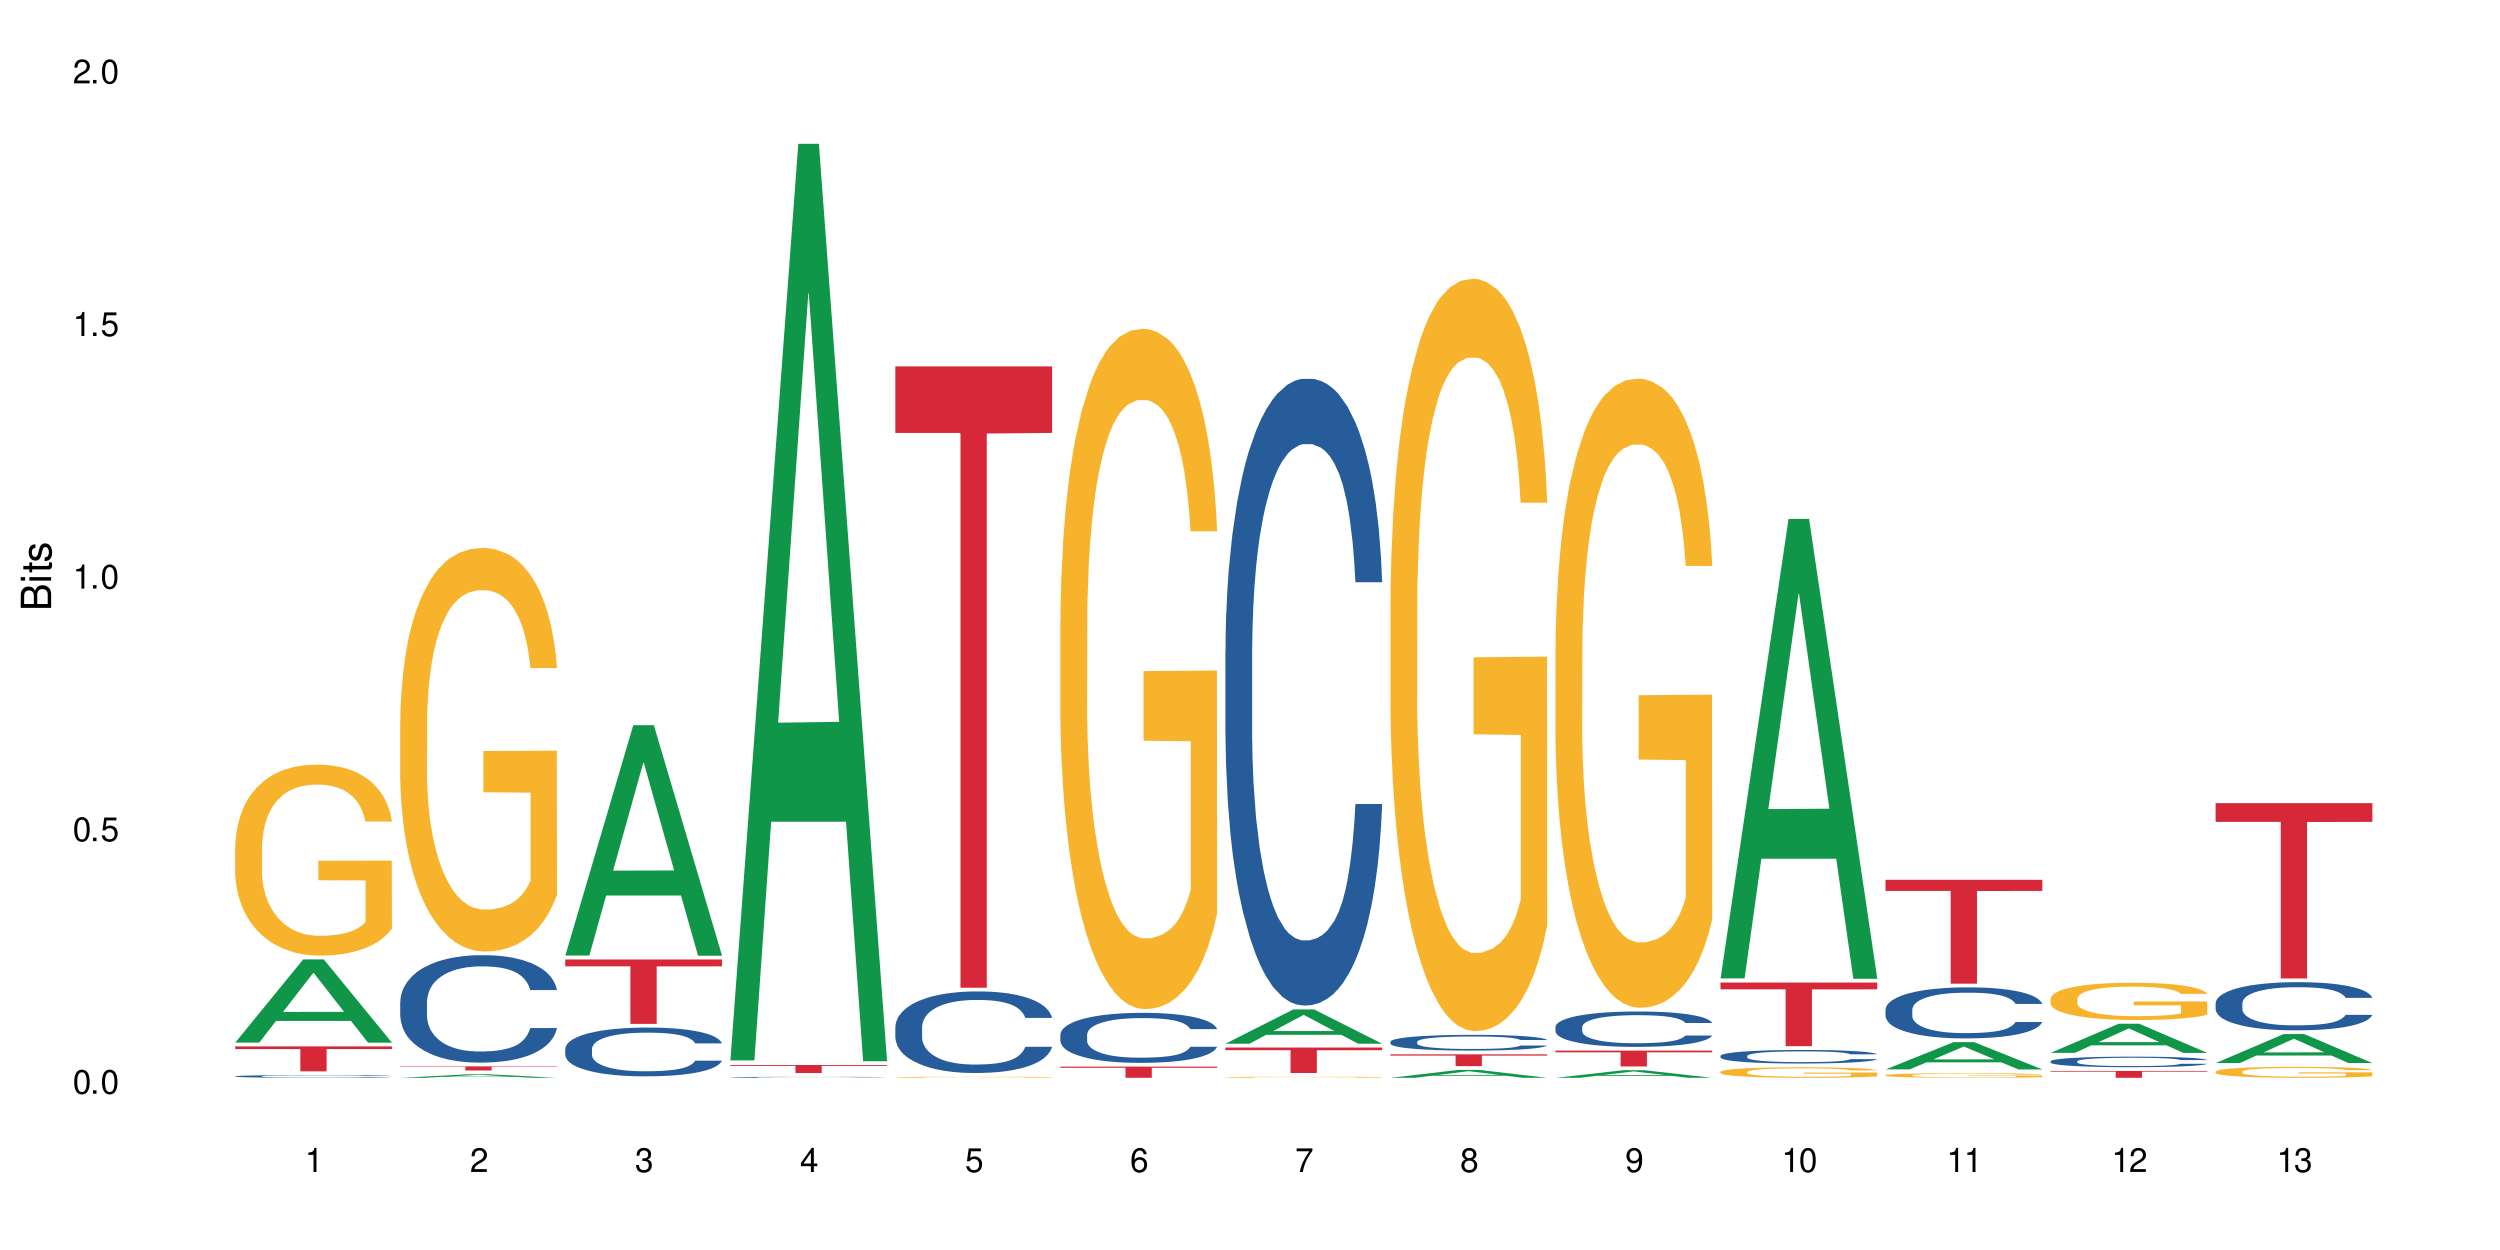 <?xml version="1.0" encoding="UTF-8"?>
<svg xmlns="http://www.w3.org/2000/svg" xmlns:xlink="http://www.w3.org/1999/xlink" width="720" height="360" viewBox="0 0 720 360">
<defs>
<g>
<g id="glyph-0-0">
</g>
<g id="glyph-0-1">
<path d="M 2.641 -6.938 C 2 -6.938 1.422 -6.656 1.078 -6.172 C 0.641 -5.562 0.406 -4.641 0.406 -3.359 C 0.406 -1.016 1.188 0.219 2.641 0.219 C 4.078 0.219 4.859 -1.016 4.859 -3.297 C 4.859 -4.641 4.656 -5.547 4.203 -6.172 C 3.844 -6.656 3.281 -6.938 2.641 -6.938 Z M 2.641 -6.188 C 3.547 -6.188 4 -5.25 4 -3.375 C 4 -1.406 3.562 -0.484 2.625 -0.484 C 1.734 -0.484 1.281 -1.438 1.281 -3.344 C 1.281 -5.25 1.734 -6.188 2.641 -6.188 Z M 2.641 -6.188 "/>
</g>
<g id="glyph-0-2">
<path d="M 1.828 -1 L 0.828 -1 L 0.828 0 L 1.828 0 Z M 1.828 -1 "/>
</g>
<g id="glyph-0-3">
<path d="M 4.562 -6.797 L 1.062 -6.797 L 0.547 -3.094 L 1.328 -3.094 C 1.719 -3.562 2.047 -3.734 2.578 -3.734 C 3.484 -3.734 4.062 -3.109 4.062 -2.094 C 4.062 -1.125 3.484 -0.531 2.578 -0.531 C 1.828 -0.531 1.375 -0.906 1.188 -1.672 L 0.328 -1.672 C 0.453 -1.109 0.547 -0.844 0.75 -0.594 C 1.125 -0.078 1.828 0.219 2.594 0.219 C 3.969 0.219 4.922 -0.781 4.922 -2.219 C 4.922 -3.562 4.031 -4.484 2.719 -4.484 C 2.25 -4.484 1.859 -4.359 1.469 -4.062 L 1.734 -5.969 L 4.562 -5.969 Z M 4.562 -6.797 "/>
</g>
<g id="glyph-0-4">
<path d="M 2.484 -4.938 L 2.484 0 L 3.328 0 L 3.328 -6.938 L 2.766 -6.938 C 2.469 -5.875 2.281 -5.734 0.984 -5.562 L 0.984 -4.938 Z M 2.484 -4.938 "/>
</g>
<g id="glyph-0-5">
<path d="M 4.859 -0.828 L 1.281 -0.828 C 1.359 -1.406 1.672 -1.781 2.5 -2.281 L 3.469 -2.828 C 4.406 -3.344 4.906 -4.062 4.906 -4.906 C 4.906 -5.484 4.672 -6.031 4.266 -6.406 C 3.859 -6.766 3.375 -6.938 2.719 -6.938 C 1.859 -6.938 1.219 -6.625 0.844 -6.031 C 0.609 -5.672 0.5 -5.234 0.484 -4.531 L 1.328 -4.531 C 1.359 -5.016 1.406 -5.281 1.531 -5.516 C 1.75 -5.938 2.188 -6.203 2.703 -6.203 C 3.469 -6.203 4.031 -5.641 4.031 -4.891 C 4.031 -4.344 3.719 -3.859 3.125 -3.516 L 2.234 -3 C 0.812 -2.172 0.406 -1.531 0.328 -0.016 L 4.859 -0.016 Z M 4.859 -0.828 "/>
</g>
<g id="glyph-0-6">
<path d="M 2.125 -3.188 L 2.578 -3.188 C 3.5 -3.188 3.984 -2.766 3.984 -1.922 C 3.984 -1.062 3.469 -0.531 2.594 -0.531 C 1.656 -0.531 1.203 -1 1.156 -2.016 L 0.312 -2.016 C 0.344 -1.453 0.438 -1.094 0.609 -0.781 C 0.953 -0.109 1.625 0.219 2.547 0.219 C 3.953 0.219 4.859 -0.625 4.859 -1.938 C 4.859 -2.828 4.516 -3.297 3.703 -3.594 C 4.344 -3.844 4.656 -4.328 4.656 -5.031 C 4.656 -6.219 3.875 -6.938 2.578 -6.938 C 1.203 -6.938 0.484 -6.172 0.453 -4.703 L 1.297 -4.703 C 1.312 -5.125 1.344 -5.359 1.453 -5.578 C 1.641 -5.969 2.062 -6.203 2.594 -6.203 C 3.344 -6.203 3.797 -5.75 3.797 -5 C 3.797 -4.516 3.609 -4.219 3.25 -4.047 C 3.016 -3.953 2.703 -3.922 2.125 -3.906 Z M 2.125 -3.188 "/>
</g>
<g id="glyph-0-7">
<path d="M 3.141 -1.672 L 3.141 0 L 3.984 0 L 3.984 -1.672 L 4.984 -1.672 L 4.984 -2.438 L 3.984 -2.438 L 3.984 -6.938 L 3.359 -6.938 L 0.266 -2.578 L 0.266 -1.672 Z M 3.141 -2.438 L 1 -2.438 L 3.141 -5.5 Z M 3.141 -2.438 "/>
</g>
<g id="glyph-0-8">
<path d="M 4.781 -5.125 C 4.609 -6.266 3.891 -6.938 2.844 -6.938 C 2.094 -6.938 1.422 -6.578 1.031 -5.953 C 0.594 -5.266 0.406 -4.422 0.406 -3.172 C 0.406 -2 0.578 -1.25 0.984 -0.641 C 1.359 -0.078 1.953 0.219 2.703 0.219 C 3.984 0.219 4.922 -0.75 4.922 -2.094 C 4.922 -3.375 4.062 -4.281 2.844 -4.281 C 2.172 -4.281 1.641 -4.031 1.281 -3.516 C 1.281 -5.234 1.828 -6.188 2.797 -6.188 C 3.391 -6.188 3.797 -5.797 3.938 -5.125 Z M 2.734 -3.531 C 3.547 -3.531 4.062 -2.953 4.062 -2.031 C 4.062 -1.156 3.484 -0.531 2.703 -0.531 C 1.922 -0.531 1.328 -1.188 1.328 -2.078 C 1.328 -2.938 1.906 -3.531 2.734 -3.531 Z M 2.734 -3.531 "/>
</g>
<g id="glyph-0-9">
<path d="M 4.984 -6.797 L 0.438 -6.797 L 0.438 -5.969 L 4.109 -5.969 C 2.5 -3.656 1.828 -2.234 1.328 0 L 2.219 0 C 2.594 -2.172 3.453 -4.047 4.984 -6.094 Z M 4.984 -6.797 "/>
</g>
<g id="glyph-0-10">
<path d="M 3.75 -3.656 C 4.469 -4.094 4.688 -4.438 4.688 -5.078 C 4.688 -6.172 3.844 -6.938 2.641 -6.938 C 1.438 -6.938 0.594 -6.172 0.594 -5.094 C 0.594 -4.438 0.812 -4.094 1.516 -3.656 C 0.734 -3.266 0.359 -2.703 0.359 -1.922 C 0.359 -0.656 1.281 0.219 2.641 0.219 C 3.984 0.219 4.922 -0.656 4.922 -1.922 C 4.922 -2.703 4.531 -3.266 3.75 -3.656 Z M 2.641 -6.188 C 3.359 -6.188 3.812 -5.75 3.812 -5.062 C 3.812 -4.406 3.344 -3.984 2.641 -3.984 C 1.922 -3.984 1.453 -4.406 1.453 -5.078 C 1.453 -5.75 1.922 -6.188 2.641 -6.188 Z M 2.641 -3.266 C 3.484 -3.266 4.062 -2.719 4.062 -1.906 C 4.062 -1.078 3.484 -0.531 2.625 -0.531 C 1.797 -0.531 1.219 -1.094 1.219 -1.906 C 1.219 -2.719 1.781 -3.266 2.641 -3.266 Z M 2.641 -3.266 "/>
</g>
<g id="glyph-0-11">
<path d="M 0.516 -1.578 C 0.672 -0.453 1.406 0.219 2.438 0.219 C 3.188 0.219 3.859 -0.141 4.266 -0.766 C 4.688 -1.453 4.891 -2.297 4.891 -3.547 C 4.891 -4.719 4.703 -5.453 4.312 -6.078 C 3.938 -6.641 3.344 -6.938 2.594 -6.938 C 1.297 -6.938 0.359 -5.969 0.359 -4.625 C 0.359 -3.344 1.234 -2.453 2.453 -2.453 C 3.094 -2.453 3.578 -2.672 4.016 -3.203 C 4 -1.484 3.469 -0.531 2.5 -0.531 C 1.906 -0.531 1.484 -0.906 1.359 -1.578 Z M 2.578 -6.203 C 3.375 -6.203 3.969 -5.531 3.969 -4.641 C 3.969 -3.797 3.391 -3.188 2.547 -3.188 C 1.734 -3.188 1.234 -3.766 1.234 -4.688 C 1.234 -5.562 1.797 -6.203 2.578 -6.203 Z M 2.578 -6.203 "/>
</g>
<g id="glyph-1-0">
</g>
<g id="glyph-1-1">
<path d="M 0 -0.953 L 0 -4.891 C 0 -5.719 -0.234 -6.344 -0.734 -6.797 C -1.188 -7.234 -1.812 -7.469 -2.5 -7.469 C -3.547 -7.469 -4.188 -7 -4.625 -5.875 C -4.984 -6.688 -5.625 -7.094 -6.531 -7.094 C -7.172 -7.094 -7.734 -6.859 -8.141 -6.391 C -8.562 -5.922 -8.75 -5.344 -8.75 -4.5 L -8.75 -0.953 Z M -4.984 -2.062 L -7.766 -2.062 L -7.766 -4.219 C -7.766 -4.844 -7.688 -5.203 -7.453 -5.5 C -7.219 -5.812 -6.859 -5.969 -6.375 -5.969 C -5.891 -5.969 -5.531 -5.812 -5.297 -5.5 C -5.062 -5.203 -4.984 -4.844 -4.984 -4.219 Z M -0.984 -2.062 L -4 -2.062 L -4 -4.781 C -4 -5.766 -3.438 -6.359 -2.484 -6.359 C -1.547 -6.359 -0.984 -5.766 -0.984 -4.781 Z M -0.984 -2.062 "/>
</g>
<g id="glyph-1-2">
<path d="M -6.281 -1.797 L -6.281 -0.797 L 0 -0.797 L 0 -1.797 Z M -8.75 -1.797 L -8.75 -0.797 L -7.484 -0.797 L -7.484 -1.797 Z M -8.75 -1.797 "/>
</g>
<g id="glyph-1-3">
<path d="M -6.281 -3.047 L -6.281 -2.016 L -8.016 -2.016 L -8.016 -1.016 L -6.281 -1.016 L -6.281 -0.172 L -5.469 -0.172 L -5.469 -1.016 L -0.719 -1.016 C -0.078 -1.016 0.281 -1.453 0.281 -2.234 C 0.281 -2.5 0.25 -2.719 0.188 -3.047 L -0.641 -3.047 C -0.609 -2.906 -0.594 -2.766 -0.594 -2.562 C -0.594 -2.141 -0.719 -2.016 -1.156 -2.016 L -5.469 -2.016 L -5.469 -3.047 Z M -6.281 -3.047 "/>
</g>
<g id="glyph-1-4">
<path d="M -4.531 -5.25 C -5.766 -5.25 -6.469 -4.422 -6.469 -2.969 C -6.469 -1.516 -5.719 -0.562 -4.547 -0.562 C -3.562 -0.562 -3.094 -1.062 -2.734 -2.562 L -2.516 -3.484 C -2.344 -4.188 -2.094 -4.469 -1.641 -4.469 C -1.047 -4.469 -0.641 -3.875 -0.641 -3 C -0.641 -2.453 -0.797 -2 -1.062 -1.75 C -1.25 -1.594 -1.422 -1.531 -1.875 -1.469 L -1.875 -0.406 C -0.422 -0.453 0.281 -1.266 0.281 -2.922 C 0.281 -4.5 -0.5 -5.516 -1.719 -5.516 C -2.656 -5.516 -3.172 -4.984 -3.469 -3.734 L -3.703 -2.766 C -3.891 -1.953 -4.156 -1.609 -4.594 -1.609 C -5.188 -1.609 -5.547 -2.125 -5.547 -2.938 C -5.547 -3.75 -5.203 -4.172 -4.531 -4.203 Z M -4.531 -5.25 "/>
</g>
</g>
</defs>
<rect x="-72" y="-36" width="864" height="432" fill="rgb(100%, 100%, 100%)" fill-opacity="1"/>
<path fill-rule="nonzero" fill="rgb(6.275%, 58.824%, 28.235%)" fill-opacity="1" d="M 67.73 300.262 L 67.777 300.242 L 87.316 276.301 L 93.25 276.301 L 112.883 300.285 L 105.984 300.285 L 101.066 294.023 L 79.5 294.023 L 74.676 300.262 L 67.73 300.262 L 81.574 291.434 L 99.086 291.41 L 90.355 280.219 L 90.258 280.195 L 90.164 280.266 L 81.527 291.41 L 81.574 291.434 Z M 67.73 300.262 "/>
<path fill-rule="nonzero" fill="rgb(14.51%, 36.078%, 60%)" fill-opacity="1" d="M 67.73 309.965 L 67.785 309.965 L 67.785 309.945 L 67.953 309.918 L 68.336 309.883 L 68.723 309.859 L 69.715 309.816 L 71.09 309.773 L 72.523 309.742 L 73.566 309.723 L 74.504 309.707 L 76.652 309.68 L 78.027 309.668 L 79.516 309.656 L 81.332 309.645 L 82.652 309.637 L 85.629 309.625 L 87.828 309.617 L 93.227 309.617 L 95.43 309.621 L 97.027 309.621 L 98.789 309.629 L 100.273 309.637 L 102.863 309.652 L 105.176 309.672 L 106.223 309.684 L 107.875 309.707 L 109.141 309.727 L 110.02 309.746 L 111.012 309.773 L 111.895 309.809 L 112.555 309.844 L 112.883 309.875 L 105.176 309.875 L 104.789 309.848 L 104.348 309.824 L 103.523 309.793 L 102.699 309.773 L 101.543 309.75 L 100.496 309.738 L 99.062 309.723 L 97.797 309.715 L 96.477 309.707 L 95.207 309.703 L 92.785 309.699 L 89.977 309.699 L 88.93 309.703 L 86.785 309.707 L 85.629 309.711 L 83.977 309.723 L 82.82 309.73 L 81.441 309.746 L 80.508 309.758 L 79.352 309.777 L 78.523 309.793 L 77.586 309.82 L 77.035 309.836 L 76.543 309.859 L 76.102 309.883 L 75.77 309.906 L 75.551 309.934 L 75.441 309.961 L 75.441 310.074 L 75.551 310.102 L 75.824 310.133 L 76.543 310.176 L 77.586 310.215 L 78.801 310.246 L 79.957 310.266 L 80.617 310.277 L 81.496 310.289 L 82.875 310.305 L 84.855 310.316 L 86.012 310.324 L 87.773 310.328 L 89.594 310.332 L 92.016 310.332 L 94.164 310.328 L 95.594 310.324 L 97.082 310.32 L 99.117 310.309 L 100.383 310.297 L 101.484 310.281 L 102.312 310.27 L 102.863 310.258 L 103.688 310.234 L 104.348 310.211 L 104.844 310.184 L 105.176 310.16 L 112.883 310.16 L 112.555 310.188 L 112.059 310.215 L 111.562 310.238 L 110.793 310.262 L 109.91 310.285 L 108.645 310.312 L 107.598 310.328 L 106.223 310.348 L 104.957 310.359 L 103.578 310.371 L 101.543 310.387 L 100.219 310.395 L 98.789 310.402 L 97.082 310.406 L 94.934 310.414 L 88.16 310.414 L 86.453 310.41 L 84.195 310.406 L 81.387 310.391 L 79.352 310.379 L 77.754 310.363 L 76.375 310.348 L 74.836 310.328 L 72.852 310.297 L 71.641 310.273 L 70.816 310.254 L 69.879 310.223 L 69.219 310.199 L 68.445 310.156 L 67.895 310.105 L 67.73 310.066 Z M 67.73 309.965 "/>
<path fill-rule="nonzero" fill="rgb(96.863%, 70.196%, 16.863%)" fill-opacity="1" d="M 67.73 243.773 L 67.785 243.727 L 67.785 242.719 L 68.008 240.461 L 68.559 237.344 L 69.273 234.785 L 70.043 232.773 L 70.539 231.719 L 71.367 230.211 L 72.082 229.105 L 73.898 226.848 L 76.211 224.738 L 77.477 223.832 L 78.91 222.98 L 80.945 222.023 L 81.883 221.672 L 84.746 220.871 L 87.996 220.367 L 91.574 220.215 L 93.227 220.266 L 95.484 220.469 L 98.566 221.02 L 100.328 221.523 L 101.707 222.023 L 103.137 222.676 L 104.898 223.684 L 106.551 224.887 L 107.875 226.094 L 109.195 227.602 L 110.297 229.207 L 111.234 230.965 L 112.059 233.074 L 112.555 234.832 L 112.883 236.594 L 105.23 236.594 L 104.789 234.832 L 104.293 233.477 L 103.469 231.82 L 102.641 230.613 L 101.816 229.66 L 100.273 228.355 L 98.953 227.551 L 97.301 226.848 L 95.703 226.395 L 93.887 226.094 L 92.785 225.992 L 89.867 225.992 L 87.223 226.344 L 85.684 226.746 L 84.582 227.148 L 83.039 227.902 L 82.102 228.504 L 81.551 228.906 L 79.902 230.465 L 78.801 231.871 L 78.195 232.824 L 77.422 234.332 L 76.871 235.688 L 76.266 237.695 L 75.938 239.203 L 75.496 242.621 L 75.441 251.66 L 75.605 253.57 L 75.938 255.629 L 76.375 257.438 L 77.035 259.348 L 77.699 260.805 L 78.855 262.762 L 79.844 264.07 L 80.617 264.922 L 82.102 266.277 L 82.707 266.73 L 84.141 267.637 L 85.629 268.34 L 87.445 268.941 L 88.82 269.242 L 91.023 269.492 L 93.832 269.492 L 97.137 269.191 L 99.227 268.789 L 100.66 268.387 L 101.598 268.035 L 102.754 267.484 L 103.578 266.98 L 104.348 266.43 L 105.285 265.574 L 105.285 253.57 L 91.684 253.52 L 91.684 247.895 L 112.828 247.844 L 112.883 267.484 L 111.727 268.84 L 110.297 270.148 L 108.918 271.152 L 107.488 272.004 L 105.449 272.961 L 103.797 273.562 L 101.266 274.266 L 98.953 274.719 L 96.531 275.02 L 94.383 275.168 L 91.852 275.219 L 89.594 275.121 L 87.168 274.816 L 85.242 274.418 L 83.48 273.914 L 81.719 273.262 L 79.516 272.207 L 78.082 271.352 L 76.598 270.297 L 75.109 269.043 L 73.789 267.684 L 72.906 266.629 L 72.027 265.426 L 71.09 263.918 L 70.207 262.211 L 69.547 260.652 L 68.941 258.895 L 68.5 257.238 L 68.062 254.977 L 67.84 253.168 L 67.73 251.609 Z M 67.73 243.773 "/>
<path fill-rule="nonzero" fill="rgb(83.922%, 15.686%, 22.353%)" fill-opacity="1" d="M 67.73 301.367 L 112.883 301.367 L 112.883 302.133 L 94.066 302.141 L 94.066 308.535 L 86.496 308.535 L 86.496 302.148 L 86.387 302.133 L 67.73 302.133 Z M 67.73 301.367 "/>
<path fill-rule="nonzero" fill="rgb(6.275%, 58.824%, 28.235%)" fill-opacity="1" d="M 115.262 310.414 L 115.309 310.414 L 134.848 309.383 L 140.781 309.383 L 160.414 310.414 L 153.516 310.414 L 148.598 310.145 L 127.031 310.145 L 122.207 310.414 L 115.262 310.414 L 129.105 310.035 L 146.617 310.035 L 137.887 309.551 L 137.789 309.551 L 137.691 309.555 L 129.059 310.035 L 129.105 310.035 Z M 115.262 310.414 "/>
<path fill-rule="nonzero" fill="rgb(14.51%, 36.078%, 60%)" fill-opacity="1" d="M 115.262 288.566 L 115.316 288.539 L 115.316 287.859 L 115.48 286.785 L 115.867 285.43 L 116.254 284.496 L 117.242 282.828 L 118.621 281.219 L 120.051 279.973 L 121.098 279.238 L 122.035 278.672 L 124.184 277.629 L 125.559 277.09 L 127.047 276.609 L 128.863 276.129 L 130.184 275.848 L 133.156 275.395 L 135.359 275.195 L 137.066 275.109 L 140.758 275.109 L 142.961 275.223 L 144.555 275.367 L 146.316 275.594 L 147.805 275.848 L 150.395 276.469 L 152.707 277.258 L 153.75 277.711 L 155.402 278.59 L 156.672 279.438 L 157.551 280.172 L 158.543 281.219 L 159.422 282.488 L 160.086 283.93 L 160.414 285.148 L 152.707 285.148 L 152.32 284.016 L 151.879 283.141 L 151.055 281.98 L 150.227 281.16 L 149.07 280.34 L 148.023 279.805 L 146.594 279.266 L 145.328 278.926 L 144.004 278.672 L 142.738 278.504 L 140.316 278.332 L 137.508 278.332 L 136.461 278.391 L 134.312 278.617 L 133.156 278.816 L 131.504 279.211 L 130.348 279.578 L 128.973 280.145 L 128.035 280.625 L 126.879 281.359 L 126.055 282.008 L 125.117 282.941 L 124.566 283.648 L 124.07 284.441 L 123.633 285.371 L 123.301 286.363 L 123.082 287.41 L 122.969 288.426 L 122.969 292.809 L 123.082 293.824 L 123.355 295.012 L 124.07 296.738 L 125.117 298.234 L 126.328 299.422 L 127.484 300.27 L 128.145 300.668 L 129.027 301.117 L 130.402 301.684 L 132.387 302.25 L 133.543 302.477 L 135.305 302.703 L 137.121 302.816 L 139.547 302.816 L 141.691 302.703 L 143.125 302.562 L 144.609 302.336 L 146.648 301.855 L 147.914 301.402 L 149.016 300.863 L 149.844 300.328 L 150.395 299.875 L 151.219 299 L 151.879 298.039 L 152.375 297.047 L 152.707 296.086 L 160.414 296.086 L 160.086 297.219 L 159.59 298.32 L 159.094 299.141 L 158.324 300.129 L 157.441 301.004 L 156.176 301.996 L 155.129 302.645 L 153.75 303.352 L 152.484 303.891 L 151.109 304.371 L 149.07 304.934 L 147.75 305.219 L 146.316 305.473 L 144.609 305.699 L 142.465 305.895 L 140.152 306.008 L 138.004 306.039 L 135.691 305.98 L 133.984 305.867 L 131.727 305.613 L 128.918 305.105 L 126.879 304.566 L 125.281 304.031 L 123.906 303.465 L 122.363 302.703 L 120.383 301.457 L 119.172 300.496 L 118.344 299.707 L 117.41 298.602 L 116.746 297.613 L 115.977 296.031 L 115.426 294.023 L 115.262 292.469 Z M 115.262 288.566 "/>
<path fill-rule="nonzero" fill="rgb(96.863%, 70.196%, 16.863%)" fill-opacity="1" d="M 115.262 207.586 L 115.316 207.48 L 115.316 205.355 L 115.535 200.578 L 116.086 194 L 116.805 188.586 L 117.574 184.34 L 118.07 182.109 L 118.895 178.926 L 119.609 176.59 L 121.43 171.812 L 123.742 167.355 L 125.008 165.445 L 126.438 163.641 L 128.477 161.625 L 129.414 160.883 L 132.277 159.184 L 135.523 158.121 L 139.105 157.805 L 140.758 157.91 L 143.016 158.336 L 146.098 159.5 L 147.859 160.562 L 149.238 161.625 L 150.668 163.004 L 152.43 165.129 L 154.082 167.676 L 155.402 170.223 L 156.727 173.406 L 157.828 176.805 L 158.762 180.52 L 159.59 184.977 L 160.086 188.691 L 160.414 192.406 L 152.762 192.406 L 152.32 188.691 L 151.824 185.824 L 151 182.324 L 150.172 179.773 L 149.348 177.758 L 147.805 175 L 146.484 173.301 L 144.832 171.812 L 143.234 170.859 L 141.418 170.223 L 140.316 170.012 L 137.398 170.012 L 134.754 170.754 L 133.211 171.602 L 132.109 172.453 L 130.57 174.043 L 129.633 175.316 L 129.082 176.168 L 127.43 179.457 L 126.328 182.43 L 125.723 184.445 L 124.953 187.629 L 124.402 190.496 L 123.797 194.742 L 123.465 197.926 L 123.023 205.145 L 122.969 224.25 L 123.137 228.281 L 123.465 232.637 L 123.906 236.457 L 124.566 240.488 L 125.227 243.566 L 126.383 247.707 L 127.375 250.469 L 128.145 252.27 L 129.633 255.137 L 130.238 256.094 L 131.672 258.004 L 133.156 259.488 L 134.973 260.762 L 136.352 261.398 L 138.555 261.93 L 141.363 261.93 L 144.668 261.293 L 146.758 260.445 L 148.191 259.594 L 149.125 258.852 L 150.281 257.684 L 151.109 256.625 L 151.879 255.457 L 152.816 253.652 L 152.816 228.281 L 139.215 228.176 L 139.215 216.289 L 160.359 216.184 L 160.414 257.684 L 159.258 260.551 L 157.828 263.309 L 156.449 265.434 L 155.02 267.238 L 152.98 269.254 L 151.328 270.527 L 148.797 272.016 L 146.484 272.969 L 144.059 273.605 L 141.914 273.926 L 139.379 274.031 L 137.121 273.82 L 134.699 273.184 L 132.773 272.332 L 131.012 271.27 L 129.246 269.891 L 127.047 267.664 L 125.613 265.859 L 124.125 263.629 L 122.641 260.977 L 121.316 258.109 L 120.438 255.879 L 119.555 253.332 L 118.621 250.148 L 117.738 246.539 L 117.078 243.25 L 116.473 239.535 L 116.031 236.031 L 115.59 231.254 L 115.371 227.434 L 115.262 224.145 Z M 115.262 207.586 "/>
<path fill-rule="nonzero" fill="rgb(83.922%, 15.686%, 22.353%)" fill-opacity="1" d="M 115.262 307.117 L 160.414 307.117 L 160.414 307.246 L 141.598 307.246 L 141.598 308.301 L 134.023 308.301 L 134.023 307.246 L 115.262 307.246 Z M 115.262 307.117 "/>
<path fill-rule="nonzero" fill="rgb(6.275%, 58.824%, 28.235%)" fill-opacity="1" d="M 162.793 275.184 L 162.84 275.121 L 182.379 208.852 L 188.312 208.852 L 207.945 275.246 L 201.047 275.246 L 196.125 257.914 L 174.562 257.914 L 169.738 275.184 L 162.793 275.184 L 176.637 250.746 L 194.148 250.684 L 185.418 219.699 L 185.32 219.637 L 185.223 219.824 L 176.59 250.684 L 176.637 250.746 Z M 162.793 275.184 "/>
<path fill-rule="nonzero" fill="rgb(14.51%, 36.078%, 60%)" fill-opacity="1" d="M 162.793 302.055 L 162.848 302.043 L 162.848 301.734 L 163.012 301.25 L 163.398 300.633 L 163.781 300.211 L 164.773 299.453 L 166.148 298.723 L 167.582 298.156 L 168.629 297.824 L 169.562 297.566 L 171.711 297.094 L 173.09 296.852 L 174.574 296.633 L 176.391 296.414 L 177.715 296.285 L 180.688 296.082 L 182.891 295.992 L 184.598 295.953 L 188.285 295.953 L 190.488 296.004 L 192.086 296.066 L 193.848 296.172 L 195.336 296.285 L 197.922 296.566 L 200.234 296.926 L 201.281 297.133 L 202.934 297.531 L 204.199 297.914 L 205.082 298.246 L 206.074 298.723 L 206.953 299.301 L 207.613 299.953 L 207.945 300.504 L 200.234 300.504 L 199.852 299.992 L 199.41 299.594 L 198.582 299.07 L 197.758 298.695 L 196.602 298.324 L 195.555 298.082 L 194.125 297.836 L 192.855 297.684 L 191.535 297.566 L 190.27 297.492 L 187.848 297.414 L 185.039 297.414 L 183.992 297.441 L 181.844 297.543 L 180.688 297.633 L 179.035 297.812 L 177.879 297.977 L 176.504 298.234 L 175.566 298.453 L 174.41 298.785 L 173.586 299.082 L 172.648 299.504 L 172.098 299.824 L 171.602 300.184 L 171.16 300.605 L 170.832 301.055 L 170.609 301.531 L 170.5 301.992 L 170.5 303.98 L 170.609 304.441 L 170.887 304.98 L 171.602 305.762 L 172.648 306.441 L 173.859 306.98 L 175.016 307.367 L 175.676 307.547 L 176.559 307.75 L 177.934 308.008 L 179.918 308.262 L 181.074 308.367 L 182.836 308.469 L 184.652 308.52 L 187.074 308.52 L 189.223 308.469 L 190.656 308.406 L 192.141 308.301 L 194.18 308.082 L 195.445 307.879 L 196.547 307.637 L 197.371 307.391 L 197.922 307.188 L 198.75 306.789 L 199.41 306.352 L 199.906 305.902 L 200.234 305.469 L 207.945 305.469 L 207.613 305.98 L 207.117 306.48 L 206.625 306.852 L 205.852 307.301 L 204.973 307.699 L 203.703 308.148 L 202.66 308.441 L 201.281 308.762 L 200.016 309.008 L 198.641 309.227 L 196.602 309.48 L 195.281 309.609 L 193.848 309.727 L 192.141 309.828 L 189.992 309.918 L 187.68 309.969 L 185.535 309.98 L 183.219 309.957 L 181.512 309.906 L 179.254 309.789 L 176.449 309.559 L 174.41 309.316 L 172.812 309.07 L 171.438 308.816 L 169.895 308.469 L 167.914 307.906 L 166.699 307.469 L 165.875 307.109 L 164.938 306.609 L 164.277 306.16 L 163.508 305.441 L 162.957 304.531 L 162.793 303.828 Z M 162.793 302.055 "/>
<path fill-rule="nonzero" fill="rgb(83.922%, 15.686%, 22.353%)" fill-opacity="1" d="M 162.793 276.328 L 207.945 276.328 L 207.945 278.312 L 189.125 278.328 L 189.125 294.871 L 181.555 294.871 L 181.555 278.348 L 181.445 278.312 L 162.793 278.312 Z M 162.793 276.328 "/>
<path fill-rule="nonzero" fill="rgb(6.275%, 58.824%, 28.235%)" fill-opacity="1" d="M 210.32 305.387 L 210.371 305.141 L 229.906 41.418 L 235.84 41.418 L 255.477 305.637 L 248.578 305.637 L 243.656 236.668 L 222.094 236.668 L 217.27 305.387 L 210.32 305.387 L 224.168 208.137 L 241.68 207.887 L 232.945 84.586 L 232.852 84.336 L 232.754 85.082 L 224.117 207.887 L 224.168 208.137 Z M 210.32 305.387 "/>
<path fill-rule="nonzero" fill="rgb(14.51%, 36.078%, 60%)" fill-opacity="1" d="M 210.32 310.254 L 210.375 310.254 L 210.375 310.25 L 210.543 310.238 L 210.926 310.227 L 211.312 310.219 L 212.305 310.203 L 213.68 310.188 L 215.113 310.176 L 216.16 310.168 L 217.094 310.164 L 219.242 310.152 L 220.617 310.148 L 222.105 310.145 L 223.922 310.141 L 225.246 310.137 L 228.219 310.133 L 230.422 310.133 L 232.129 310.129 L 235.816 310.129 L 238.02 310.133 L 239.617 310.133 L 241.379 310.137 L 242.863 310.137 L 245.453 310.145 L 247.766 310.148 L 248.812 310.156 L 250.465 310.164 L 251.73 310.172 L 252.613 310.176 L 253.602 310.188 L 254.484 310.199 L 255.145 310.211 L 255.477 310.223 L 247.766 310.223 L 247.379 310.211 L 246.941 310.203 L 246.113 310.195 L 245.289 310.188 L 244.133 310.18 L 243.086 310.176 L 241.652 310.168 L 240.387 310.164 L 239.066 310.164 L 237.801 310.16 L 231.523 310.16 L 229.375 310.164 L 228.219 310.164 L 226.566 310.168 L 225.41 310.172 L 224.031 310.176 L 223.098 310.18 L 221.941 310.188 L 221.113 310.195 L 220.18 310.203 L 219.629 310.211 L 219.133 310.215 L 218.691 310.227 L 218.359 310.234 L 218.141 310.242 L 218.031 310.254 L 218.031 310.293 L 218.141 310.305 L 218.418 310.312 L 219.133 310.332 L 220.18 310.344 L 221.391 310.355 L 222.547 310.363 L 223.207 310.367 L 224.086 310.371 L 225.465 310.375 L 227.445 310.383 L 228.602 310.383 L 230.367 310.387 L 236.754 310.387 L 238.184 310.383 L 239.672 310.383 L 241.707 310.379 L 242.977 310.375 L 244.078 310.367 L 244.902 310.363 L 245.453 310.359 L 246.277 310.352 L 246.941 310.344 L 247.438 310.332 L 247.766 310.324 L 255.477 310.324 L 255.145 310.336 L 254.152 310.352 L 253.383 310.363 L 252.5 310.371 L 251.234 310.379 L 250.188 310.383 L 248.812 310.391 L 247.547 310.395 L 246.168 310.402 L 244.133 310.406 L 242.809 310.41 L 241.379 310.41 L 239.672 310.414 L 229.043 310.414 L 226.785 310.41 L 223.977 310.406 L 221.941 310.402 L 220.344 310.398 L 218.965 310.391 L 217.426 310.387 L 215.441 310.375 L 214.23 310.363 L 213.406 310.359 L 212.469 310.348 L 211.809 310.34 L 211.039 310.324 L 210.488 310.305 L 210.32 310.289 Z M 210.32 310.254 "/>
<path fill-rule="nonzero" fill="rgb(83.922%, 15.686%, 22.353%)" fill-opacity="1" d="M 210.32 306.715 L 255.477 306.715 L 255.477 306.965 L 236.656 306.969 L 236.656 309.051 L 229.086 309.051 L 229.086 306.969 L 228.977 306.965 L 210.32 306.965 Z M 210.32 306.715 "/>
<path fill-rule="nonzero" fill="rgb(14.51%, 36.078%, 60%)" fill-opacity="1" d="M 257.852 295.762 L 257.906 295.742 L 257.906 295.227 L 258.07 294.41 L 258.457 293.383 L 258.844 292.672 L 259.832 291.406 L 261.211 290.184 L 262.641 289.238 L 263.688 288.68 L 264.625 288.254 L 266.773 287.457 L 268.148 287.051 L 269.637 286.684 L 271.453 286.32 L 272.773 286.105 L 275.746 285.762 L 277.949 285.613 L 279.656 285.547 L 283.348 285.547 L 285.551 285.633 L 287.145 285.742 L 288.91 285.914 L 290.395 286.105 L 292.984 286.578 L 295.297 287.18 L 296.344 287.523 L 297.996 288.188 L 299.262 288.832 L 300.141 289.391 L 301.133 290.184 L 302.016 291.148 L 302.676 292.242 L 303.004 293.168 L 295.297 293.168 L 294.91 292.309 L 294.469 291.645 L 293.645 290.762 L 292.816 290.141 L 291.66 289.52 L 290.617 289.109 L 289.184 288.703 L 287.918 288.445 L 286.598 288.254 L 285.328 288.125 L 282.906 287.996 L 280.098 287.996 L 279.051 288.039 L 276.902 288.211 L 275.746 288.359 L 274.098 288.66 L 272.941 288.938 L 271.562 289.367 L 270.625 289.734 L 269.469 290.289 L 268.645 290.785 L 267.707 291.492 L 267.156 292.027 L 266.66 292.629 L 266.223 293.34 L 265.891 294.09 L 265.672 294.883 L 265.562 295.656 L 265.562 298.98 L 265.672 299.754 L 265.945 300.656 L 266.66 301.965 L 267.707 303.102 L 268.918 304.004 L 270.074 304.648 L 270.738 304.949 L 271.617 305.293 L 272.996 305.723 L 274.977 306.148 L 276.133 306.32 L 277.895 306.492 L 279.711 306.578 L 282.137 306.578 L 284.281 306.492 L 285.715 306.387 L 287.203 306.215 L 289.238 305.852 L 290.504 305.508 L 291.605 305.098 L 292.434 304.691 L 292.984 304.348 L 293.809 303.684 L 294.469 302.953 L 294.965 302.203 L 295.297 301.473 L 303.004 301.473 L 302.676 302.332 L 302.18 303.168 L 301.684 303.789 L 300.914 304.539 L 300.031 305.207 L 298.766 305.957 L 297.719 306.449 L 296.344 306.988 L 295.074 307.395 L 293.699 307.758 L 291.66 308.188 L 290.34 308.402 L 288.91 308.598 L 287.203 308.77 L 285.055 308.918 L 282.742 309.004 L 280.594 309.027 L 278.281 308.984 L 276.574 308.898 L 274.316 308.703 L 271.508 308.316 L 269.469 307.91 L 267.875 307.504 L 266.496 307.074 L 264.953 306.492 L 262.973 305.551 L 261.762 304.82 L 260.934 304.219 L 260 303.383 L 259.34 302.629 L 258.566 301.43 L 258.016 299.906 L 257.852 298.727 Z M 257.852 295.762 "/>
<path fill-rule="nonzero" fill="rgb(96.863%, 70.196%, 16.863%)" fill-opacity="1" d="M 257.852 310.238 L 257.906 310.238 L 257.906 310.234 L 258.125 310.219 L 258.676 310.203 L 259.395 310.188 L 260.164 310.176 L 260.66 310.172 L 261.484 310.164 L 262.203 310.156 L 264.02 310.145 L 266.332 310.133 L 267.598 310.125 L 269.031 310.121 L 271.066 310.117 L 272.004 310.113 L 274.867 310.109 L 278.117 310.105 L 283.348 310.105 L 285.605 310.109 L 288.688 310.109 L 290.449 310.113 L 291.828 310.117 L 293.258 310.121 L 295.02 310.125 L 296.672 310.133 L 297.996 310.141 L 299.316 310.148 L 300.418 310.156 L 301.352 310.168 L 302.18 310.18 L 302.676 310.188 L 303.004 310.199 L 295.352 310.199 L 294.91 310.188 L 294.414 310.18 L 293.59 310.172 L 292.762 310.164 L 291.938 310.16 L 290.395 310.152 L 289.074 310.148 L 287.422 310.145 L 285.824 310.141 L 277.344 310.141 L 275.805 310.145 L 274.703 310.145 L 273.16 310.148 L 272.223 310.152 L 271.672 310.156 L 270.02 310.164 L 268.918 310.172 L 268.312 310.176 L 267.543 310.188 L 266.992 310.195 L 266.387 310.203 L 266.055 310.215 L 265.617 310.23 L 265.562 310.285 L 265.727 310.293 L 266.055 310.305 L 266.496 310.316 L 267.156 310.328 L 267.82 310.336 L 268.977 310.348 L 269.965 310.352 L 270.738 310.359 L 272.223 310.367 L 272.828 310.367 L 274.262 310.375 L 275.746 310.379 L 277.566 310.379 L 278.941 310.383 L 287.258 310.383 L 289.348 310.379 L 290.781 310.379 L 291.719 310.375 L 292.875 310.371 L 293.699 310.371 L 294.469 310.367 L 295.406 310.363 L 295.406 310.293 L 281.805 310.293 L 281.805 310.262 L 302.949 310.262 L 303.004 310.371 L 301.848 310.379 L 300.418 310.387 L 299.039 310.395 L 297.609 310.398 L 295.57 310.402 L 293.918 310.406 L 291.387 310.41 L 289.074 310.414 L 277.289 310.414 L 275.363 310.41 L 273.602 310.41 L 271.84 310.406 L 269.637 310.398 L 268.203 310.395 L 266.719 310.387 L 265.23 310.383 L 263.91 310.375 L 263.027 310.367 L 262.148 310.359 L 261.211 310.352 L 260.328 310.344 L 259.668 310.332 L 259.062 310.324 L 258.621 310.316 L 258.184 310.301 L 257.961 310.293 L 257.852 310.281 Z M 257.852 310.238 "/>
<path fill-rule="nonzero" fill="rgb(83.922%, 15.686%, 22.353%)" fill-opacity="1" d="M 257.852 105.531 L 303.004 105.531 L 303.004 124.684 L 284.188 124.852 L 284.188 284.469 L 276.617 284.469 L 276.617 125.02 L 276.504 124.684 L 257.852 124.684 Z M 257.852 105.531 "/>
<path fill-rule="nonzero" fill="rgb(14.51%, 36.078%, 60%)" fill-opacity="1" d="M 305.383 297.977 L 305.438 297.961 L 305.438 297.648 L 305.602 297.148 L 305.988 296.516 L 306.371 296.082 L 307.363 295.305 L 308.742 294.555 L 310.172 293.977 L 311.219 293.637 L 312.156 293.371 L 314.301 292.887 L 315.68 292.637 L 317.164 292.41 L 318.984 292.188 L 320.305 292.059 L 323.277 291.848 L 325.48 291.754 L 327.188 291.715 L 330.879 291.715 L 333.078 291.766 L 334.676 291.832 L 336.438 291.938 L 337.926 292.059 L 340.512 292.348 L 342.828 292.715 L 343.871 292.926 L 345.523 293.332 L 346.789 293.727 L 347.672 294.07 L 348.664 294.555 L 349.543 295.148 L 350.203 295.82 L 350.535 296.383 L 342.828 296.383 L 342.441 295.859 L 342 295.449 L 341.176 294.91 L 340.348 294.531 L 339.191 294.148 L 338.145 293.898 L 336.715 293.648 L 335.449 293.492 L 334.125 293.371 L 332.859 293.293 L 330.438 293.215 L 327.629 293.215 L 326.582 293.242 L 324.434 293.348 L 323.277 293.438 L 321.625 293.621 L 320.469 293.793 L 319.094 294.055 L 318.156 294.281 L 317 294.621 L 316.176 294.926 L 315.238 295.359 L 314.688 295.688 L 314.191 296.055 L 313.75 296.488 L 313.422 296.949 L 313.199 297.438 L 313.09 297.91 L 313.09 299.949 L 313.199 300.422 L 313.477 300.977 L 314.191 301.777 L 315.238 302.473 L 316.449 303.027 L 317.605 303.422 L 318.266 303.605 L 319.148 303.816 L 320.523 304.078 L 322.508 304.344 L 323.664 304.449 L 325.426 304.551 L 327.242 304.605 L 329.664 304.605 L 331.812 304.551 L 333.246 304.488 L 334.73 304.383 L 336.77 304.156 L 338.035 303.949 L 339.137 303.699 L 339.961 303.449 L 340.512 303.238 L 341.34 302.828 L 342 302.383 L 342.496 301.922 L 342.828 301.473 L 350.535 301.473 L 350.203 302 L 349.711 302.516 L 349.215 302.895 L 348.441 303.355 L 347.562 303.762 L 346.297 304.223 L 345.25 304.527 L 343.871 304.855 L 342.605 305.105 L 341.23 305.328 L 339.191 305.59 L 337.871 305.723 L 336.438 305.84 L 334.73 305.945 L 332.586 306.039 L 330.27 306.09 L 328.125 306.105 L 325.812 306.078 L 324.105 306.027 L 321.848 305.906 L 319.039 305.672 L 317 305.422 L 315.402 305.172 L 314.027 304.906 L 312.484 304.551 L 310.504 303.973 L 309.293 303.527 L 308.465 303.16 L 307.531 302.645 L 306.867 302.184 L 306.098 301.449 L 305.547 300.516 L 305.383 299.789 Z M 305.383 297.977 "/>
<path fill-rule="nonzero" fill="rgb(96.863%, 70.196%, 16.863%)" fill-opacity="1" d="M 305.383 178.598 L 305.438 178.418 L 305.438 174.84 L 305.656 166.785 L 306.207 155.688 L 306.922 146.562 L 307.695 139.402 L 308.191 135.645 L 309.016 130.273 L 309.73 126.336 L 311.551 118.285 L 313.863 110.766 L 315.129 107.547 L 316.559 104.504 L 318.598 101.102 L 319.535 99.852 L 322.398 96.984 L 325.645 95.195 L 329.227 94.66 L 330.879 94.84 L 333.137 95.555 L 336.219 97.523 L 337.98 99.312 L 339.355 101.102 L 340.789 103.43 L 342.551 107.008 L 344.203 111.305 L 345.523 115.598 L 346.848 120.969 L 347.949 126.695 L 348.883 132.961 L 349.711 140.477 L 350.203 146.742 L 350.535 153.004 L 342.883 153.004 L 342.441 146.742 L 341.945 141.91 L 341.121 136.004 L 340.293 131.707 L 339.469 128.305 L 337.926 123.652 L 336.605 120.789 L 334.953 118.285 L 333.355 116.672 L 331.539 115.598 L 330.438 115.242 L 327.52 115.242 L 324.875 116.496 L 323.332 117.926 L 322.23 119.359 L 320.691 122.043 L 319.754 124.191 L 319.203 125.621 L 317.551 131.172 L 316.449 136.18 L 315.844 139.582 L 315.074 144.949 L 314.523 149.781 L 313.918 156.941 L 313.586 162.312 L 313.145 174.48 L 313.09 206.695 L 313.258 213.496 L 313.586 220.836 L 314.027 227.277 L 314.688 234.078 L 315.348 239.27 L 316.504 246.25 L 317.496 250.902 L 318.266 253.945 L 319.754 258.777 L 320.359 260.387 L 321.793 263.609 L 323.277 266.113 L 325.094 268.262 L 326.473 269.336 L 328.676 270.23 L 331.484 270.23 L 334.785 269.156 L 336.879 267.727 L 338.312 266.293 L 339.246 265.043 L 340.402 263.074 L 341.23 261.281 L 342 259.312 L 342.938 256.273 L 342.938 213.496 L 329.336 213.316 L 329.336 193.273 L 350.48 193.094 L 350.535 263.074 L 349.379 267.906 L 347.949 272.559 L 346.57 276.137 L 345.141 279.18 L 343.102 282.582 L 341.449 284.727 L 338.918 287.234 L 336.605 288.844 L 334.18 289.918 L 332.035 290.457 L 329.5 290.633 L 327.242 290.277 L 324.82 289.203 L 322.895 287.77 L 321.129 285.98 L 319.367 283.656 L 317.164 279.895 L 315.734 276.855 L 314.246 273.094 L 312.762 268.621 L 311.438 263.789 L 310.559 260.031 L 309.676 255.734 L 308.742 250.367 L 307.859 244.281 L 307.199 238.73 L 306.594 232.469 L 306.152 226.562 L 305.711 218.508 L 305.492 212.066 L 305.383 206.516 Z M 305.383 178.598 "/>
<path fill-rule="nonzero" fill="rgb(83.922%, 15.686%, 22.353%)" fill-opacity="1" d="M 305.383 307.184 L 350.535 307.184 L 350.535 307.531 L 331.719 307.535 L 331.719 310.414 L 324.145 310.414 L 324.145 307.535 L 324.035 307.531 L 305.383 307.531 Z M 305.383 307.184 "/>
<path fill-rule="nonzero" fill="rgb(6.275%, 58.824%, 28.235%)" fill-opacity="1" d="M 352.91 300.59 L 352.961 300.582 L 372.496 290.699 L 378.43 290.699 L 398.066 300.602 L 391.168 300.602 L 386.246 298.016 L 364.684 298.016 L 359.859 300.59 L 352.91 300.59 L 366.758 296.945 L 384.27 296.938 L 375.535 292.316 L 375.441 292.305 L 375.344 292.336 L 366.707 296.938 L 366.758 296.945 Z M 352.91 300.59 "/>
<path fill-rule="nonzero" fill="rgb(14.51%, 36.078%, 60%)" fill-opacity="1" d="M 352.91 187.656 L 352.969 187.488 L 352.969 183.531 L 353.133 177.262 L 353.52 169.34 L 353.902 163.895 L 354.895 154.16 L 356.27 144.758 L 357.703 137.496 L 358.75 133.207 L 359.684 129.906 L 361.832 123.805 L 363.211 120.668 L 364.695 117.863 L 366.512 115.059 L 367.836 113.41 L 370.809 110.77 L 373.012 109.613 L 374.719 109.121 L 378.406 109.121 L 380.609 109.781 L 382.207 110.605 L 383.969 111.926 L 385.457 113.41 L 388.043 117.039 L 390.355 121.66 L 391.402 124.297 L 393.055 129.414 L 394.32 134.363 L 395.203 138.652 L 396.195 144.758 L 397.074 152.184 L 397.734 160.598 L 398.066 167.691 L 390.355 167.691 L 389.973 161.09 L 389.531 155.977 L 388.703 149.211 L 387.879 144.426 L 386.723 139.641 L 385.676 136.508 L 384.246 133.371 L 382.977 131.395 L 381.656 129.906 L 380.391 128.918 L 377.965 127.93 L 375.16 127.93 L 374.113 128.258 L 371.965 129.578 L 370.809 130.734 L 369.156 133.043 L 368 135.188 L 366.625 138.488 L 365.688 141.293 L 364.531 145.582 L 363.703 149.375 L 362.77 154.82 L 362.219 158.945 L 361.723 163.566 L 361.281 169.012 L 360.953 174.785 L 360.73 180.891 L 360.621 186.828 L 360.621 212.402 L 360.73 218.344 L 361.008 225.273 L 361.723 235.336 L 362.77 244.082 L 363.98 251.012 L 365.137 255.961 L 365.797 258.27 L 366.68 260.91 L 368.055 264.211 L 370.039 267.508 L 371.195 268.828 L 372.957 270.148 L 374.773 270.809 L 377.195 270.809 L 379.344 270.148 L 380.773 269.324 L 382.262 268.004 L 384.301 265.199 L 385.566 262.559 L 386.668 259.426 L 387.492 256.289 L 388.043 253.648 L 388.871 248.535 L 389.531 242.926 L 390.027 237.152 L 390.355 231.543 L 398.066 231.543 L 397.734 238.141 L 397.238 244.574 L 396.742 249.359 L 395.973 255.137 L 395.094 260.25 L 393.824 266.023 L 392.781 269.82 L 391.402 273.945 L 390.137 277.078 L 388.758 279.883 L 386.723 283.184 L 385.402 284.832 L 383.969 286.316 L 382.262 287.637 L 380.113 288.793 L 377.801 289.453 L 375.652 289.617 L 373.34 289.289 L 371.633 288.629 L 369.375 287.145 L 366.566 284.172 L 364.531 281.039 L 362.934 277.902 L 361.559 274.602 L 360.016 270.148 L 358.031 262.891 L 356.82 257.281 L 355.996 252.66 L 355.059 246.227 L 354.398 240.449 L 353.629 231.211 L 353.078 219.496 L 352.91 210.422 Z M 352.91 187.656 "/>
<path fill-rule="nonzero" fill="rgb(96.863%, 70.196%, 16.863%)" fill-opacity="1" d="M 352.91 310.23 L 352.969 310.23 L 352.969 310.227 L 353.188 310.211 L 353.738 310.195 L 354.453 310.18 L 355.227 310.168 L 355.719 310.16 L 356.547 310.152 L 357.262 310.145 L 359.078 310.133 L 361.391 310.121 L 362.66 310.117 L 364.09 310.109 L 366.129 310.105 L 367.062 310.102 L 369.926 310.098 L 373.176 310.094 L 380.664 310.094 L 383.75 310.098 L 385.512 310.102 L 386.887 310.105 L 388.32 310.109 L 390.082 310.113 L 391.734 310.121 L 394.375 310.137 L 395.477 310.148 L 396.414 310.156 L 397.238 310.168 L 397.734 310.18 L 398.066 310.191 L 390.41 310.191 L 389.973 310.18 L 389.477 310.172 L 388.648 310.16 L 387.824 310.156 L 386.996 310.148 L 385.457 310.141 L 384.133 310.137 L 382.48 310.133 L 380.887 310.129 L 372.406 310.129 L 370.863 310.133 L 369.762 310.133 L 368.219 310.141 L 367.285 310.145 L 366.734 310.145 L 365.082 310.152 L 363.98 310.164 L 363.375 310.168 L 362.602 310.176 L 362.055 310.184 L 361.445 310.195 L 361.117 310.207 L 360.676 310.227 L 360.621 310.277 L 360.785 310.289 L 361.117 310.301 L 361.559 310.312 L 362.219 310.324 L 362.879 310.332 L 364.035 310.344 L 365.027 310.352 L 365.797 310.355 L 367.285 310.363 L 367.891 310.367 L 369.32 310.371 L 370.809 310.375 L 372.625 310.379 L 374.004 310.383 L 379.012 310.383 L 382.316 310.379 L 384.41 310.379 L 385.84 310.375 L 386.777 310.375 L 387.934 310.371 L 388.758 310.367 L 389.531 310.363 L 390.465 310.359 L 390.465 310.289 L 376.867 310.289 L 376.867 310.258 L 398.012 310.254 L 398.066 310.371 L 396.91 310.379 L 395.477 310.387 L 394.102 310.391 L 392.668 310.398 L 390.633 310.402 L 388.98 310.406 L 386.445 310.41 L 384.133 310.414 L 372.352 310.414 L 370.422 310.41 L 368.66 310.41 L 366.898 310.406 L 364.695 310.398 L 363.266 310.395 L 360.289 310.379 L 358.969 310.371 L 358.09 310.367 L 357.207 310.359 L 356.27 310.352 L 355.391 310.34 L 354.73 310.332 L 354.125 310.32 L 353.684 310.312 L 353.242 310.297 L 353.023 310.285 L 352.91 310.277 Z M 352.91 310.23 "/>
<path fill-rule="nonzero" fill="rgb(83.922%, 15.686%, 22.353%)" fill-opacity="1" d="M 352.91 301.68 L 398.066 301.68 L 398.066 302.465 L 379.246 302.473 L 379.246 309.016 L 371.676 309.016 L 371.676 302.48 L 371.566 302.465 L 352.91 302.465 Z M 352.91 301.68 "/>
<path fill-rule="nonzero" fill="rgb(6.275%, 58.824%, 28.235%)" fill-opacity="1" d="M 400.441 310.414 L 400.492 310.41 L 420.027 308.133 L 425.961 308.133 L 445.598 310.414 L 438.699 310.414 L 433.777 309.82 L 412.215 309.82 L 407.391 310.414 L 400.441 310.414 L 414.289 309.574 L 431.801 309.57 L 423.066 308.508 L 422.973 308.504 L 422.875 308.512 L 414.238 309.57 L 414.289 309.574 Z M 400.441 310.414 "/>
<path fill-rule="nonzero" fill="rgb(14.51%, 36.078%, 60%)" fill-opacity="1" d="M 400.441 300.012 L 400.496 300.008 L 400.496 299.91 L 400.664 299.75 L 401.047 299.555 L 401.434 299.418 L 402.426 299.172 L 403.801 298.938 L 405.234 298.754 L 406.277 298.648 L 407.215 298.562 L 409.363 298.41 L 410.738 298.332 L 412.227 298.262 L 414.043 298.191 L 415.363 298.152 L 418.34 298.086 L 420.539 298.055 L 422.246 298.043 L 425.938 298.043 L 428.141 298.059 L 429.738 298.082 L 431.5 298.113 L 432.984 298.152 L 435.574 298.242 L 437.887 298.355 L 438.934 298.422 L 440.586 298.551 L 441.852 298.676 L 442.73 298.785 L 443.723 298.938 L 444.605 299.121 L 445.266 299.332 L 445.598 299.512 L 437.887 299.512 L 437.5 299.348 L 437.062 299.219 L 436.234 299.047 L 435.41 298.93 L 434.254 298.809 L 433.207 298.73 L 431.773 298.652 L 430.508 298.602 L 429.188 298.562 L 427.918 298.539 L 425.496 298.516 L 422.688 298.516 L 421.641 298.523 L 419.496 298.555 L 418.34 298.586 L 416.688 298.645 L 415.531 298.695 L 414.152 298.777 L 413.219 298.848 L 412.062 298.957 L 411.234 299.051 L 410.301 299.188 L 409.75 299.293 L 409.254 299.406 L 408.812 299.543 L 408.48 299.688 L 408.262 299.844 L 408.152 299.992 L 408.152 300.633 L 408.262 300.781 L 408.535 300.953 L 409.254 301.207 L 410.301 301.426 L 411.512 301.602 L 412.668 301.723 L 413.328 301.781 L 414.207 301.848 L 415.586 301.93 L 417.566 302.016 L 418.723 302.047 L 420.484 302.082 L 422.305 302.098 L 424.727 302.098 L 426.875 302.082 L 428.305 302.059 L 429.793 302.027 L 431.828 301.957 L 433.098 301.891 L 434.195 301.812 L 435.023 301.734 L 435.574 301.668 L 436.398 301.539 L 437.062 301.398 L 437.555 301.254 L 437.887 301.113 L 445.598 301.113 L 445.266 301.277 L 444.77 301.438 L 444.273 301.559 L 443.504 301.703 L 442.621 301.832 L 441.355 301.977 L 440.309 302.07 L 438.934 302.176 L 437.668 302.254 L 436.289 302.324 L 434.254 302.406 L 432.93 302.449 L 431.5 302.484 L 429.793 302.52 L 427.645 302.547 L 425.332 302.562 L 423.184 302.566 L 420.871 302.559 L 419.164 302.543 L 416.906 302.508 L 414.098 302.434 L 412.062 302.352 L 410.465 302.273 L 409.086 302.191 L 407.547 302.082 L 405.562 301.898 L 404.352 301.758 L 403.527 301.641 L 402.59 301.48 L 401.93 301.336 L 401.156 301.105 L 400.605 300.809 L 400.441 300.582 Z M 400.441 300.012 "/>
<path fill-rule="nonzero" fill="rgb(96.863%, 70.196%, 16.863%)" fill-opacity="1" d="M 400.441 173.082 L 400.496 172.883 L 400.496 168.926 L 400.719 160.02 L 401.27 147.75 L 401.984 137.656 L 402.754 129.742 L 403.25 125.586 L 404.078 119.648 L 404.793 115.293 L 406.609 106.391 L 408.922 98.078 L 410.188 94.516 L 411.621 91.152 L 413.656 87.391 L 414.594 86.008 L 417.457 82.84 L 420.707 80.859 L 424.285 80.266 L 425.938 80.465 L 428.195 81.258 L 431.277 83.434 L 433.039 85.414 L 434.418 87.391 L 435.848 89.965 L 437.609 93.922 L 439.262 98.672 L 440.586 103.422 L 441.906 109.359 L 443.008 115.691 L 443.945 122.617 L 444.77 130.93 L 445.266 137.855 L 445.598 144.781 L 437.941 144.781 L 437.5 137.855 L 437.004 132.512 L 436.18 125.98 L 435.355 121.23 L 434.527 117.473 L 432.984 112.328 L 431.664 109.16 L 430.012 106.391 L 428.414 104.609 L 426.598 103.422 L 425.496 103.023 L 422.578 103.023 L 419.934 104.41 L 418.395 105.992 L 417.293 107.578 L 415.75 110.547 L 414.812 112.918 L 414.262 114.504 L 412.613 120.637 L 411.512 126.18 L 410.906 129.938 L 410.133 135.875 L 409.582 141.219 L 408.977 149.133 L 408.648 155.07 L 408.207 168.527 L 408.152 204.148 L 408.316 211.668 L 408.648 219.785 L 409.086 226.906 L 409.75 234.426 L 410.41 240.168 L 411.566 247.883 L 412.555 253.031 L 413.328 256.395 L 414.812 261.738 L 415.422 263.52 L 416.852 267.082 L 418.34 269.852 L 420.156 272.227 L 421.531 273.414 L 423.734 274.402 L 426.543 274.402 L 429.848 273.215 L 431.941 271.633 L 433.371 270.051 L 434.309 268.664 L 435.465 266.488 L 436.289 264.508 L 437.062 262.332 L 437.996 258.965 L 437.996 211.668 L 424.395 211.473 L 424.395 189.309 L 445.539 189.109 L 445.598 266.488 L 444.438 271.828 L 443.008 276.977 L 441.633 280.934 L 440.199 284.297 L 438.16 288.059 L 436.512 290.434 L 433.977 293.203 L 431.664 294.984 L 429.242 296.172 L 427.094 296.766 L 424.562 296.961 L 422.305 296.566 L 419.879 295.379 L 417.953 293.797 L 416.191 291.816 L 414.43 289.246 L 412.227 285.09 L 410.793 281.727 L 409.309 277.57 L 407.82 272.621 L 406.5 267.277 L 405.617 263.121 L 404.738 258.375 L 403.801 252.438 L 402.922 245.707 L 402.258 239.574 L 401.652 232.648 L 401.215 226.117 L 400.773 217.211 L 400.551 210.086 L 400.441 203.953 Z M 400.441 173.082 "/>
<path fill-rule="nonzero" fill="rgb(83.922%, 15.686%, 22.353%)" fill-opacity="1" d="M 400.441 303.648 L 445.598 303.648 L 445.598 304.012 L 426.777 304.016 L 426.777 307.051 L 419.207 307.051 L 419.207 304.02 L 419.098 304.012 L 400.441 304.012 Z M 400.441 303.648 "/>
<path fill-rule="nonzero" fill="rgb(6.275%, 58.824%, 28.235%)" fill-opacity="1" d="M 447.973 310.414 L 448.02 310.41 L 467.559 308.211 L 473.492 308.211 L 493.125 310.414 L 486.227 310.414 L 481.309 309.84 L 459.742 309.84 L 454.918 310.414 L 447.973 310.414 L 461.816 309.602 L 479.328 309.602 L 470.598 308.57 L 470.5 308.57 L 470.406 308.574 L 461.77 309.602 L 461.816 309.602 Z M 447.973 310.414 "/>
<path fill-rule="nonzero" fill="rgb(14.51%, 36.078%, 60%)" fill-opacity="1" d="M 447.973 295.75 L 448.027 295.742 L 448.027 295.516 L 448.191 295.164 L 448.578 294.719 L 448.965 294.41 L 449.953 293.859 L 451.332 293.332 L 452.762 292.922 L 453.809 292.68 L 454.746 292.492 L 456.895 292.148 L 458.27 291.973 L 459.758 291.812 L 461.574 291.656 L 462.895 291.562 L 465.867 291.414 L 468.07 291.348 L 469.777 291.32 L 473.469 291.32 L 475.672 291.359 L 477.266 291.406 L 479.027 291.48 L 480.516 291.562 L 483.105 291.766 L 485.418 292.027 L 486.465 292.176 L 488.113 292.465 L 489.383 292.746 L 490.262 292.988 L 491.254 293.332 L 492.137 293.75 L 492.797 294.223 L 493.125 294.625 L 485.418 294.625 L 485.031 294.254 L 484.59 293.965 L 483.766 293.582 L 482.938 293.312 L 481.781 293.043 L 480.734 292.867 L 479.305 292.688 L 478.039 292.578 L 476.715 292.492 L 475.449 292.438 L 473.027 292.383 L 470.219 292.383 L 469.172 292.398 L 467.023 292.473 L 465.867 292.539 L 464.215 292.672 L 463.059 292.789 L 461.684 292.977 L 460.746 293.137 L 459.59 293.379 L 458.766 293.59 L 457.828 293.898 L 457.277 294.133 L 456.781 294.391 L 456.344 294.699 L 456.012 295.023 L 455.793 295.367 L 455.68 295.703 L 455.68 297.145 L 455.793 297.48 L 456.066 297.871 L 456.781 298.441 L 457.828 298.934 L 459.039 299.324 L 460.195 299.602 L 460.859 299.734 L 461.738 299.883 L 463.117 300.066 L 465.098 300.254 L 466.254 300.328 L 468.016 300.402 L 469.832 300.441 L 472.258 300.441 L 474.402 300.402 L 475.836 300.355 L 477.32 300.281 L 479.359 300.125 L 480.625 299.977 L 481.727 299.797 L 482.555 299.621 L 483.105 299.473 L 483.93 299.184 L 484.59 298.867 L 485.086 298.543 L 485.418 298.227 L 493.125 298.227 L 492.797 298.598 L 492.301 298.961 L 491.805 299.23 L 491.035 299.555 L 490.152 299.844 L 488.887 300.172 L 487.84 300.383 L 486.465 300.617 L 485.195 300.793 L 483.82 300.953 L 481.781 301.137 L 480.461 301.23 L 479.027 301.316 L 477.32 301.391 L 475.176 301.453 L 472.863 301.492 L 470.715 301.5 L 468.402 301.484 L 466.695 301.445 L 464.438 301.363 L 461.629 301.195 L 459.59 301.016 L 457.996 300.84 L 456.617 300.656 L 455.074 300.402 L 453.094 299.992 L 451.883 299.676 L 451.055 299.418 L 450.121 299.055 L 449.461 298.727 L 448.688 298.207 L 448.137 297.547 L 447.973 297.035 Z M 447.973 295.75 "/>
<path fill-rule="nonzero" fill="rgb(96.863%, 70.196%, 16.863%)" fill-opacity="1" d="M 447.973 186.648 L 448.027 186.48 L 448.027 183.172 L 448.246 175.727 L 448.797 165.465 L 449.516 157.027 L 450.285 150.406 L 450.781 146.934 L 451.605 141.969 L 452.324 138.328 L 454.141 130.879 L 456.453 123.93 L 457.719 120.949 L 459.152 118.137 L 461.188 114.992 L 462.125 113.836 L 464.988 111.188 L 468.238 109.531 L 471.816 109.035 L 473.469 109.203 L 475.727 109.863 L 478.809 111.684 L 480.57 113.34 L 481.949 114.992 L 483.379 117.145 L 485.141 120.453 L 486.793 124.426 L 488.113 128.398 L 489.438 133.363 L 490.539 138.656 L 491.473 144.449 L 492.301 151.398 L 492.797 157.191 L 493.125 162.984 L 485.473 162.984 L 485.031 157.191 L 484.535 152.723 L 483.711 147.262 L 482.883 143.293 L 482.059 140.148 L 480.516 135.844 L 479.195 133.195 L 477.543 130.879 L 475.945 129.391 L 474.129 128.398 L 473.027 128.066 L 470.109 128.066 L 467.465 129.227 L 465.922 130.551 L 464.824 131.871 L 463.281 134.355 L 462.344 136.34 L 461.793 137.664 L 460.141 142.793 L 459.039 147.43 L 458.434 150.574 L 457.664 155.535 L 457.113 160.004 L 456.508 166.625 L 456.176 171.59 L 455.738 182.84 L 455.68 212.629 L 455.848 218.918 L 456.176 225.703 L 456.617 231.66 L 457.277 237.949 L 457.938 242.746 L 459.094 249.199 L 460.086 253.504 L 460.859 256.316 L 462.344 260.785 L 462.949 262.273 L 464.383 265.254 L 465.867 267.57 L 467.688 269.555 L 469.062 270.547 L 471.266 271.375 L 474.074 271.375 L 477.379 270.383 L 479.469 269.059 L 480.902 267.734 L 481.836 266.578 L 482.992 264.758 L 483.82 263.102 L 484.59 261.281 L 485.527 258.469 L 485.527 218.918 L 471.926 218.75 L 471.926 200.219 L 493.07 200.051 L 493.125 264.758 L 491.969 269.223 L 490.539 273.527 L 489.16 276.836 L 487.73 279.648 L 485.691 282.793 L 484.039 284.781 L 481.508 287.098 L 479.195 288.586 L 476.773 289.578 L 474.625 290.074 L 472.09 290.242 L 469.832 289.91 L 467.41 288.918 L 465.484 287.594 L 463.723 285.938 L 461.957 283.785 L 459.758 280.312 L 458.324 277.5 L 456.836 274.023 L 455.352 269.887 L 454.031 265.418 L 453.148 261.941 L 452.266 257.973 L 451.332 253.008 L 450.449 247.379 L 449.789 242.25 L 449.184 236.457 L 448.742 230.996 L 448.301 223.551 L 448.082 217.594 L 447.973 212.465 Z M 447.973 186.648 "/>
<path fill-rule="nonzero" fill="rgb(83.922%, 15.686%, 22.353%)" fill-opacity="1" d="M 447.973 302.582 L 493.125 302.582 L 493.125 303.07 L 474.309 303.074 L 474.309 307.133 L 466.734 307.133 L 466.734 303.078 L 466.625 303.07 L 447.973 303.07 Z M 447.973 302.582 "/>
<path fill-rule="nonzero" fill="rgb(6.275%, 58.824%, 28.235%)" fill-opacity="1" d="M 495.504 281.77 L 495.551 281.645 L 515.09 149.461 L 521.023 149.461 L 540.656 281.891 L 533.758 281.891 L 528.836 247.324 L 507.273 247.324 L 502.449 281.77 L 495.504 281.77 L 509.348 233.023 L 526.859 232.898 L 518.129 171.098 L 518.031 170.973 L 517.934 171.344 L 509.301 232.898 L 509.348 233.023 Z M 495.504 281.77 "/>
<path fill-rule="nonzero" fill="rgb(14.51%, 36.078%, 60%)" fill-opacity="1" d="M 495.504 304.086 L 495.559 304.082 L 495.559 304 L 495.723 303.863 L 496.109 303.691 L 496.492 303.574 L 497.484 303.363 L 498.863 303.16 L 500.293 303.004 L 501.34 302.91 L 502.277 302.84 L 504.422 302.707 L 505.801 302.641 L 507.285 302.578 L 509.105 302.52 L 510.426 302.48 L 513.398 302.426 L 515.602 302.398 L 517.309 302.391 L 520.996 302.391 L 523.199 302.402 L 524.797 302.422 L 526.559 302.449 L 528.047 302.48 L 530.633 302.559 L 532.945 302.66 L 533.992 302.719 L 535.645 302.828 L 536.91 302.934 L 537.793 303.027 L 538.785 303.16 L 539.664 303.32 L 540.324 303.504 L 540.656 303.656 L 532.945 303.656 L 532.562 303.512 L 532.121 303.402 L 531.297 303.258 L 530.469 303.152 L 529.312 303.051 L 528.266 302.98 L 526.836 302.914 L 525.566 302.871 L 524.246 302.84 L 522.98 302.816 L 520.559 302.797 L 517.75 302.797 L 516.703 302.805 L 514.555 302.832 L 513.398 302.855 L 511.746 302.906 L 510.59 302.953 L 509.215 303.023 L 508.277 303.086 L 507.121 303.176 L 506.297 303.258 L 505.359 303.379 L 504.809 303.465 L 504.312 303.566 L 503.871 303.684 L 503.543 303.809 L 503.32 303.941 L 503.211 304.07 L 503.211 304.621 L 503.32 304.75 L 503.598 304.902 L 504.312 305.117 L 505.359 305.309 L 506.57 305.457 L 507.727 305.562 L 508.387 305.613 L 509.27 305.672 L 510.645 305.742 L 512.629 305.812 L 513.785 305.844 L 515.547 305.871 L 517.363 305.887 L 519.785 305.887 L 521.934 305.871 L 523.367 305.852 L 524.852 305.824 L 526.891 305.766 L 528.156 305.707 L 529.258 305.641 L 530.082 305.57 L 530.633 305.516 L 531.461 305.402 L 532.121 305.281 L 532.617 305.156 L 532.945 305.035 L 540.656 305.035 L 540.324 305.18 L 539.832 305.316 L 539.336 305.422 L 538.562 305.547 L 537.684 305.656 L 536.418 305.781 L 535.371 305.863 L 533.992 305.953 L 532.727 306.02 L 531.352 306.082 L 529.312 306.152 L 527.992 306.188 L 526.559 306.219 L 524.852 306.25 L 522.703 306.273 L 520.391 306.289 L 518.246 306.293 L 515.934 306.285 L 514.227 306.27 L 511.969 306.238 L 509.16 306.176 L 507.121 306.105 L 505.523 306.039 L 504.148 305.969 L 502.605 305.871 L 500.625 305.715 L 499.414 305.594 L 498.586 305.492 L 497.648 305.355 L 496.988 305.23 L 496.219 305.027 L 495.668 304.777 L 495.504 304.578 Z M 495.504 304.086 "/>
<path fill-rule="nonzero" fill="rgb(96.863%, 70.196%, 16.863%)" fill-opacity="1" d="M 495.504 308.676 L 495.559 308.672 L 495.559 308.617 L 495.777 308.492 L 496.328 308.32 L 497.043 308.18 L 497.816 308.066 L 498.312 308.008 L 499.137 307.926 L 499.852 307.863 L 501.668 307.738 L 503.984 307.621 L 505.25 307.574 L 506.68 307.523 L 508.719 307.473 L 509.652 307.453 L 512.52 307.41 L 515.766 307.379 L 519.348 307.371 L 520.996 307.375 L 523.254 307.387 L 526.34 307.418 L 528.102 307.445 L 529.477 307.473 L 530.91 307.508 L 532.672 307.562 L 534.324 307.633 L 535.645 307.699 L 536.965 307.781 L 538.066 307.871 L 539.004 307.969 L 539.832 308.082 L 540.324 308.18 L 540.656 308.277 L 533.004 308.277 L 532.562 308.18 L 532.066 308.105 L 531.238 308.016 L 530.414 307.949 L 529.59 307.895 L 528.047 307.824 L 526.723 307.777 L 525.074 307.738 L 523.477 307.715 L 521.66 307.699 L 520.559 307.691 L 517.641 307.691 L 514.996 307.711 L 513.453 307.734 L 512.352 307.758 L 510.812 307.797 L 509.875 307.832 L 509.324 307.852 L 507.672 307.938 L 506.57 308.016 L 505.965 308.07 L 505.195 308.152 L 504.645 308.227 L 504.039 308.34 L 503.707 308.422 L 503.266 308.613 L 503.211 309.113 L 503.375 309.219 L 503.707 309.332 L 504.148 309.434 L 504.809 309.539 L 505.469 309.617 L 506.625 309.727 L 507.617 309.801 L 508.387 309.848 L 509.875 309.922 L 510.48 309.945 L 511.91 309.996 L 513.398 310.035 L 515.215 310.07 L 516.594 310.086 L 518.797 310.098 L 521.602 310.098 L 524.906 310.082 L 527 310.059 L 528.43 310.039 L 529.367 310.02 L 530.523 309.988 L 531.352 309.961 L 532.121 309.93 L 533.059 309.883 L 533.059 309.219 L 519.457 309.215 L 519.457 308.902 L 540.602 308.902 L 540.656 309.988 L 539.5 310.062 L 538.066 310.137 L 536.691 310.191 L 535.258 310.238 L 533.223 310.289 L 531.57 310.324 L 529.039 310.363 L 526.723 310.387 L 524.301 310.406 L 522.152 310.414 L 519.621 310.414 L 517.363 310.41 L 514.941 310.395 L 513.012 310.371 L 511.25 310.344 L 509.488 310.309 L 507.285 310.25 L 505.855 310.203 L 504.367 310.145 L 502.883 310.074 L 501.559 310 L 500.68 309.941 L 499.797 309.875 L 498.863 309.789 L 497.98 309.695 L 497.32 309.609 L 496.715 309.512 L 496.273 309.422 L 495.832 309.297 L 495.613 309.195 L 495.504 309.109 Z M 495.504 308.676 "/>
<path fill-rule="nonzero" fill="rgb(83.922%, 15.686%, 22.353%)" fill-opacity="1" d="M 495.504 282.973 L 540.656 282.973 L 540.656 284.934 L 521.836 284.953 L 521.836 301.309 L 514.266 301.309 L 514.266 284.969 L 514.156 284.934 L 495.504 284.934 Z M 495.504 282.973 "/>
<path fill-rule="nonzero" fill="rgb(6.275%, 58.824%, 28.235%)" fill-opacity="1" d="M 543.031 307.992 L 543.082 307.988 L 562.617 300.141 L 568.551 300.141 L 588.188 308 L 581.289 308 L 576.367 305.949 L 554.805 305.949 L 549.98 307.992 L 543.031 307.992 L 556.879 305.102 L 574.391 305.094 L 565.656 301.426 L 565.562 301.418 L 565.465 301.441 L 556.828 305.094 L 556.879 305.102 Z M 543.031 307.992 "/>
<path fill-rule="nonzero" fill="rgb(14.51%, 36.078%, 60%)" fill-opacity="1" d="M 543.031 290.762 L 543.086 290.746 L 543.086 290.426 L 543.254 289.914 L 543.637 289.27 L 544.023 288.828 L 545.016 288.035 L 546.391 287.27 L 547.824 286.68 L 548.871 286.328 L 549.805 286.059 L 551.953 285.562 L 553.328 285.309 L 554.816 285.078 L 556.633 284.852 L 557.957 284.719 L 560.93 284.504 L 563.133 284.406 L 564.84 284.367 L 568.527 284.367 L 570.73 284.422 L 572.328 284.488 L 574.09 284.598 L 575.578 284.719 L 578.164 285.012 L 580.477 285.387 L 581.523 285.602 L 583.176 286.02 L 584.441 286.422 L 585.324 286.773 L 586.312 287.27 L 587.195 287.875 L 587.855 288.559 L 588.188 289.137 L 580.477 289.137 L 580.09 288.598 L 579.652 288.184 L 578.824 287.633 L 578 287.242 L 576.844 286.852 L 575.797 286.598 L 574.363 286.344 L 573.098 286.18 L 571.777 286.059 L 570.512 285.98 L 568.086 285.898 L 565.277 285.898 L 564.234 285.926 L 562.086 286.031 L 560.93 286.129 L 559.277 286.316 L 558.121 286.488 L 556.742 286.758 L 555.809 286.988 L 554.652 287.336 L 553.824 287.645 L 552.891 288.09 L 552.34 288.426 L 551.844 288.801 L 551.402 289.242 L 551.07 289.715 L 550.852 290.211 L 550.742 290.695 L 550.742 292.777 L 550.852 293.258 L 551.129 293.824 L 551.844 294.641 L 552.891 295.355 L 554.102 295.918 L 555.258 296.32 L 555.918 296.508 L 556.801 296.723 L 558.176 296.992 L 560.156 297.262 L 561.312 297.367 L 563.078 297.477 L 564.895 297.531 L 567.316 297.531 L 569.465 297.477 L 570.895 297.41 L 572.383 297.301 L 574.422 297.074 L 575.688 296.859 L 576.789 296.602 L 577.613 296.348 L 578.164 296.133 L 578.992 295.715 L 579.652 295.262 L 580.148 294.789 L 580.477 294.332 L 588.188 294.332 L 587.855 294.871 L 587.359 295.395 L 586.863 295.785 L 586.094 296.254 L 585.211 296.672 L 583.945 297.141 L 582.898 297.449 L 581.523 297.785 L 580.258 298.039 L 578.879 298.27 L 576.844 298.539 L 575.52 298.672 L 574.09 298.793 L 572.383 298.898 L 570.234 298.992 L 567.922 299.047 L 565.773 299.062 L 563.461 299.035 L 561.754 298.98 L 559.496 298.859 L 556.688 298.617 L 554.652 298.363 L 553.055 298.109 L 551.68 297.84 L 550.137 297.477 L 548.152 296.887 L 546.941 296.43 L 546.117 296.051 L 545.18 295.527 L 544.52 295.059 L 543.75 294.305 L 543.199 293.352 L 543.031 292.613 Z M 543.031 290.762 "/>
<path fill-rule="nonzero" fill="rgb(96.863%, 70.196%, 16.863%)" fill-opacity="1" d="M 543.031 309.652 L 543.086 309.652 L 543.086 309.629 L 543.309 309.574 L 543.859 309.496 L 544.574 309.434 L 545.344 309.387 L 545.84 309.359 L 546.668 309.324 L 547.383 309.297 L 549.199 309.242 L 551.512 309.191 L 552.777 309.168 L 554.211 309.148 L 556.25 309.125 L 557.184 309.117 L 560.047 309.098 L 563.297 309.086 L 566.875 309.082 L 568.527 309.082 L 570.785 309.086 L 573.871 309.102 L 575.633 309.113 L 577.008 309.125 L 578.441 309.141 L 580.203 309.164 L 581.855 309.195 L 583.176 309.223 L 584.496 309.262 L 585.598 309.301 L 586.535 309.344 L 587.359 309.395 L 587.855 309.438 L 588.188 309.48 L 580.531 309.48 L 580.09 309.438 L 579.598 309.402 L 578.77 309.363 L 577.945 309.332 L 577.117 309.312 L 575.578 309.277 L 574.254 309.258 L 572.602 309.242 L 571.008 309.23 L 569.188 309.223 L 565.168 309.223 L 562.527 309.23 L 560.984 309.238 L 559.883 309.25 L 558.34 309.27 L 557.406 309.281 L 556.855 309.293 L 555.203 309.332 L 554.102 309.363 L 553.496 309.387 L 552.723 309.426 L 552.172 309.457 L 551.566 309.504 L 551.238 309.543 L 550.797 309.625 L 550.742 309.844 L 550.906 309.891 L 551.238 309.941 L 551.68 309.984 L 552.34 310.031 L 553 310.066 L 554.156 310.113 L 555.148 310.145 L 555.918 310.168 L 557.406 310.199 L 558.012 310.211 L 559.441 310.23 L 560.93 310.25 L 562.746 310.262 L 564.121 310.27 L 566.324 310.277 L 569.133 310.277 L 572.438 310.27 L 574.531 310.262 L 575.961 310.25 L 576.898 310.242 L 578.055 310.227 L 578.879 310.215 L 579.652 310.203 L 580.586 310.184 L 580.586 309.891 L 566.984 309.891 L 566.984 309.754 L 588.133 309.75 L 588.188 310.227 L 587.031 310.262 L 585.598 310.293 L 584.223 310.316 L 582.789 310.34 L 580.754 310.359 L 579.102 310.375 L 576.566 310.395 L 574.254 310.402 L 571.832 310.41 L 569.684 310.414 L 564.895 310.414 L 562.473 310.406 L 560.543 310.398 L 557.02 310.367 L 554.816 310.344 L 553.387 310.32 L 551.898 310.297 L 550.41 310.266 L 549.09 310.234 L 548.207 310.207 L 547.328 310.18 L 546.391 310.141 L 545.512 310.102 L 544.852 310.062 L 544.242 310.02 L 543.805 309.98 L 543.363 309.926 L 543.145 309.883 L 543.031 309.844 Z M 543.031 309.652 "/>
<path fill-rule="nonzero" fill="rgb(83.922%, 15.686%, 22.353%)" fill-opacity="1" d="M 543.031 253.387 L 588.188 253.387 L 588.188 256.586 L 569.367 256.613 L 569.367 283.289 L 561.797 283.289 L 561.797 256.645 L 561.688 256.586 L 543.031 256.586 Z M 543.031 253.387 "/>
<path fill-rule="nonzero" fill="rgb(6.275%, 58.824%, 28.235%)" fill-opacity="1" d="M 590.562 303.23 L 590.609 303.223 L 610.148 294.844 L 616.082 294.844 L 635.715 303.238 L 628.816 303.238 L 623.898 301.047 L 602.332 301.047 L 597.508 303.23 L 590.562 303.23 L 604.406 300.141 L 621.918 300.133 L 613.188 296.215 L 613.09 296.207 L 612.996 296.23 L 604.359 300.133 L 604.406 300.141 Z M 590.562 303.23 "/>
<path fill-rule="nonzero" fill="rgb(14.51%, 36.078%, 60%)" fill-opacity="1" d="M 590.562 305.637 L 590.617 305.633 L 590.617 305.566 L 590.781 305.465 L 591.168 305.332 L 591.555 305.238 L 592.547 305.074 L 593.922 304.918 L 595.352 304.797 L 596.398 304.723 L 597.336 304.668 L 599.484 304.566 L 600.859 304.512 L 602.348 304.465 L 604.164 304.418 L 605.484 304.391 L 608.461 304.348 L 610.66 304.328 L 612.367 304.32 L 616.059 304.32 L 618.262 304.332 L 619.859 304.344 L 621.621 304.367 L 623.105 304.391 L 625.695 304.453 L 628.008 304.531 L 629.055 304.574 L 630.707 304.66 L 631.973 304.742 L 632.852 304.816 L 633.844 304.918 L 634.727 305.043 L 635.387 305.184 L 635.715 305.301 L 628.008 305.301 L 627.621 305.191 L 627.18 305.105 L 626.355 304.992 L 625.531 304.914 L 624.371 304.832 L 623.328 304.781 L 621.895 304.727 L 620.629 304.695 L 619.309 304.668 L 618.039 304.652 L 615.617 304.637 L 612.809 304.637 L 611.762 304.641 L 609.617 304.664 L 608.461 304.684 L 606.809 304.723 L 605.652 304.758 L 604.273 304.812 L 603.34 304.859 L 602.18 304.93 L 601.355 304.996 L 600.418 305.086 L 599.867 305.156 L 599.375 305.234 L 598.934 305.324 L 598.602 305.422 L 598.383 305.523 L 598.273 305.625 L 598.273 306.051 L 598.383 306.152 L 598.656 306.27 L 599.375 306.438 L 600.418 306.586 L 601.633 306.699 L 602.789 306.785 L 603.449 306.824 L 604.328 306.867 L 605.707 306.922 L 607.688 306.977 L 608.844 307 L 610.605 307.023 L 612.422 307.031 L 614.848 307.031 L 616.996 307.023 L 618.426 307.008 L 619.914 306.984 L 621.949 306.938 L 623.215 306.895 L 624.316 306.84 L 625.145 306.789 L 625.695 306.746 L 626.52 306.66 L 627.18 306.566 L 627.676 306.469 L 628.008 306.375 L 635.715 306.375 L 635.387 306.484 L 634.891 306.594 L 634.395 306.672 L 633.625 306.77 L 632.742 306.855 L 631.477 306.953 L 630.43 307.016 L 629.055 307.086 L 627.785 307.137 L 626.41 307.184 L 624.371 307.242 L 623.051 307.27 L 621.621 307.293 L 619.914 307.316 L 617.766 307.336 L 615.453 307.344 L 613.305 307.348 L 610.992 307.344 L 609.285 307.332 L 607.027 307.309 L 604.219 307.258 L 602.18 307.203 L 600.586 307.152 L 599.207 307.098 L 597.668 307.023 L 595.684 306.898 L 594.473 306.805 L 593.645 306.727 L 592.711 306.621 L 592.051 306.523 L 591.277 306.367 L 590.727 306.172 L 590.562 306.02 Z M 590.562 305.637 "/>
<path fill-rule="nonzero" fill="rgb(96.863%, 70.196%, 16.863%)" fill-opacity="1" d="M 590.562 287.629 L 590.617 287.621 L 590.617 287.426 L 590.84 286.984 L 591.391 286.379 L 592.105 285.879 L 592.875 285.484 L 593.371 285.281 L 594.195 284.984 L 594.914 284.77 L 596.73 284.328 L 599.043 283.918 L 600.309 283.742 L 601.742 283.574 L 603.777 283.391 L 604.715 283.32 L 607.578 283.164 L 610.828 283.066 L 614.406 283.035 L 616.059 283.047 L 618.316 283.086 L 621.398 283.195 L 623.16 283.293 L 624.539 283.391 L 625.969 283.516 L 627.73 283.715 L 629.383 283.949 L 630.707 284.184 L 632.027 284.477 L 633.129 284.789 L 634.066 285.133 L 634.891 285.543 L 635.387 285.887 L 635.715 286.23 L 628.062 286.23 L 627.621 285.887 L 627.125 285.621 L 626.301 285.301 L 625.473 285.066 L 624.648 284.879 L 623.105 284.625 L 621.785 284.469 L 620.133 284.328 L 618.535 284.242 L 616.719 284.184 L 615.617 284.164 L 612.699 284.164 L 610.055 284.23 L 608.516 284.309 L 607.414 284.391 L 605.871 284.535 L 604.934 284.652 L 604.383 284.73 L 602.73 285.035 L 601.633 285.309 L 601.023 285.496 L 600.254 285.789 L 599.703 286.055 L 599.098 286.445 L 598.766 286.738 L 598.328 287.406 L 598.273 289.168 L 598.438 289.539 L 598.766 289.941 L 599.207 290.297 L 599.867 290.668 L 600.531 290.953 L 601.688 291.332 L 602.676 291.586 L 603.449 291.754 L 604.934 292.02 L 605.539 292.105 L 606.973 292.285 L 608.461 292.422 L 610.277 292.539 L 611.652 292.598 L 613.855 292.645 L 616.664 292.645 L 619.969 292.586 L 622.059 292.508 L 623.492 292.43 L 624.43 292.363 L 625.586 292.254 L 626.41 292.156 L 627.18 292.047 L 628.117 291.883 L 628.117 289.539 L 614.516 289.531 L 614.516 288.434 L 635.66 288.426 L 635.715 292.254 L 634.559 292.52 L 633.129 292.773 L 631.75 292.969 L 630.32 293.137 L 628.281 293.32 L 626.629 293.438 L 624.098 293.578 L 621.785 293.664 L 619.363 293.723 L 617.215 293.754 L 614.68 293.762 L 612.422 293.742 L 610 293.684 L 608.074 293.605 L 606.312 293.508 L 604.551 293.379 L 602.348 293.176 L 600.914 293.008 L 599.43 292.801 L 597.941 292.559 L 596.621 292.293 L 595.738 292.086 L 594.859 291.852 L 593.922 291.559 L 593.039 291.227 L 592.379 290.922 L 591.773 290.578 L 591.332 290.254 L 590.895 289.816 L 590.672 289.461 L 590.562 289.16 Z M 590.562 287.629 "/>
<path fill-rule="nonzero" fill="rgb(83.922%, 15.686%, 22.353%)" fill-opacity="1" d="M 590.562 308.43 L 635.715 308.43 L 635.715 308.641 L 616.898 308.645 L 616.898 310.414 L 609.328 310.414 L 609.328 308.645 L 609.219 308.641 L 590.562 308.641 Z M 590.562 308.43 "/>
<path fill-rule="nonzero" fill="rgb(6.275%, 58.824%, 28.235%)" fill-opacity="1" d="M 638.094 306.16 L 638.141 306.152 L 657.68 297.82 L 663.613 297.82 L 683.246 306.168 L 676.348 306.168 L 671.426 303.988 L 649.863 303.988 L 645.039 306.16 L 638.094 306.16 L 651.938 303.086 L 669.449 303.078 L 660.719 299.184 L 660.621 299.176 L 660.523 299.199 L 651.891 303.078 L 651.938 303.086 Z M 638.094 306.16 "/>
<path fill-rule="nonzero" fill="rgb(14.51%, 36.078%, 60%)" fill-opacity="1" d="M 638.094 288.91 L 638.148 288.898 L 638.148 288.594 L 638.312 288.113 L 638.699 287.504 L 639.086 287.086 L 640.074 286.34 L 641.453 285.617 L 642.883 285.059 L 643.93 284.73 L 644.867 284.477 L 647.012 284.008 L 648.391 283.766 L 649.879 283.551 L 651.695 283.336 L 653.016 283.211 L 655.988 283.008 L 658.191 282.918 L 659.898 282.879 L 663.59 282.879 L 665.789 282.93 L 667.387 282.996 L 669.148 283.098 L 670.637 283.211 L 673.227 283.488 L 675.539 283.844 L 676.582 284.047 L 678.234 284.438 L 679.504 284.82 L 680.383 285.148 L 681.375 285.617 L 682.254 286.188 L 682.918 286.832 L 683.246 287.379 L 675.539 287.379 L 675.152 286.871 L 674.711 286.477 L 673.887 285.957 L 673.059 285.59 L 671.902 285.223 L 670.855 284.984 L 669.426 284.742 L 668.16 284.59 L 666.836 284.477 L 665.57 284.402 L 663.148 284.324 L 660.34 284.324 L 659.293 284.352 L 657.145 284.453 L 655.988 284.539 L 654.336 284.719 L 653.18 284.883 L 651.805 285.137 L 650.867 285.352 L 649.711 285.68 L 648.887 285.973 L 647.949 286.391 L 647.398 286.707 L 646.902 287.062 L 646.465 287.48 L 646.133 287.922 L 645.914 288.391 L 645.801 288.848 L 645.801 290.812 L 645.914 291.266 L 646.188 291.797 L 646.902 292.57 L 647.949 293.242 L 649.16 293.773 L 650.316 294.156 L 650.977 294.332 L 651.859 294.535 L 653.234 294.789 L 655.219 295.043 L 656.375 295.145 L 658.137 295.246 L 659.953 295.293 L 662.375 295.293 L 664.523 295.246 L 665.957 295.18 L 667.441 295.078 L 669.48 294.863 L 670.746 294.66 L 671.848 294.422 L 672.676 294.18 L 673.227 293.977 L 674.051 293.586 L 674.711 293.152 L 675.207 292.711 L 675.539 292.281 L 683.246 292.281 L 682.918 292.785 L 682.422 293.281 L 681.926 293.648 L 681.152 294.09 L 680.273 294.484 L 679.008 294.926 L 677.961 295.219 L 676.582 295.535 L 675.316 295.777 L 673.941 295.992 L 671.902 296.246 L 670.582 296.371 L 669.148 296.484 L 667.441 296.586 L 665.297 296.676 L 662.984 296.727 L 660.836 296.738 L 658.523 296.715 L 656.816 296.664 L 654.559 296.551 L 651.75 296.32 L 649.711 296.082 L 648.113 295.84 L 646.738 295.586 L 645.195 295.246 L 643.215 294.688 L 642.004 294.258 L 641.176 293.902 L 640.242 293.406 L 639.578 292.965 L 638.809 292.254 L 638.258 291.355 L 638.094 290.66 Z M 638.094 288.91 "/>
<path fill-rule="nonzero" fill="rgb(96.863%, 70.196%, 16.863%)" fill-opacity="1" d="M 638.094 308.605 L 638.148 308.602 L 638.148 308.543 L 638.367 308.414 L 638.918 308.234 L 639.637 308.086 L 640.406 307.969 L 640.902 307.91 L 641.727 307.824 L 642.441 307.758 L 644.262 307.629 L 646.574 307.508 L 647.84 307.457 L 649.27 307.406 L 651.309 307.352 L 652.246 307.332 L 655.109 307.285 L 658.355 307.254 L 661.938 307.246 L 663.59 307.25 L 665.848 307.262 L 668.93 307.293 L 670.691 307.324 L 672.066 307.352 L 673.5 307.391 L 675.262 307.445 L 676.914 307.516 L 678.234 307.586 L 679.559 307.672 L 680.66 307.766 L 681.594 307.867 L 682.422 307.988 L 682.918 308.09 L 683.246 308.191 L 675.594 308.191 L 675.152 308.09 L 674.656 308.012 L 673.832 307.914 L 673.004 307.848 L 672.18 307.793 L 670.637 307.715 L 669.316 307.668 L 667.664 307.629 L 666.066 307.602 L 664.25 307.586 L 663.148 307.578 L 660.23 307.578 L 657.586 307.602 L 656.043 307.625 L 654.941 307.648 L 653.402 307.691 L 652.465 307.727 L 651.914 307.746 L 650.262 307.836 L 649.16 307.918 L 648.555 307.973 L 647.785 308.059 L 647.234 308.137 L 646.629 308.254 L 646.297 308.34 L 645.855 308.539 L 645.801 309.059 L 645.969 309.168 L 646.297 309.289 L 646.738 309.391 L 647.398 309.5 L 648.059 309.586 L 649.215 309.699 L 650.207 309.773 L 650.977 309.824 L 652.465 309.902 L 653.07 309.926 L 654.504 309.98 L 655.988 310.02 L 657.805 310.055 L 659.184 310.07 L 661.387 310.086 L 664.195 310.086 L 667.496 310.07 L 669.59 310.047 L 671.023 310.023 L 671.957 310.004 L 673.113 309.969 L 673.941 309.941 L 674.711 309.91 L 675.648 309.859 L 675.648 309.168 L 662.047 309.164 L 662.047 308.84 L 683.191 308.84 L 683.246 309.969 L 682.09 310.047 L 680.66 310.125 L 679.281 310.18 L 677.852 310.23 L 675.812 310.285 L 674.16 310.32 L 671.629 310.359 L 669.316 310.387 L 666.891 310.406 L 664.746 310.414 L 662.211 310.414 L 659.953 310.41 L 657.531 310.395 L 655.605 310.371 L 653.84 310.34 L 652.078 310.305 L 649.879 310.242 L 648.445 310.191 L 646.957 310.133 L 645.473 310.059 L 644.148 309.98 L 643.27 309.922 L 642.387 309.852 L 641.453 309.766 L 640.57 309.668 L 639.91 309.578 L 639.305 309.477 L 638.863 309.379 L 638.422 309.25 L 638.203 309.145 L 638.094 309.055 Z M 638.094 308.605 "/>
<path fill-rule="nonzero" fill="rgb(83.922%, 15.686%, 22.353%)" fill-opacity="1" d="M 638.094 231.293 L 683.246 231.293 L 683.246 236.699 L 664.43 236.746 L 664.43 281.801 L 656.855 281.801 L 656.855 236.793 L 656.746 236.699 L 638.094 236.699 Z M 638.094 231.293 "/>
<g fill="rgb(0%, 0%, 0%)" fill-opacity="1">
<use xlink:href="#glyph-0-1" x="20.965" y="314.993"/>
<use xlink:href="#glyph-0-2" x="25.965" y="314.993"/>
<use xlink:href="#glyph-0-1" x="28.965" y="314.993"/>
</g>
<g fill="rgb(0%, 0%, 0%)" fill-opacity="1">
<use xlink:href="#glyph-0-1" x="20.965" y="242.251"/>
<use xlink:href="#glyph-0-2" x="25.965" y="242.251"/>
<use xlink:href="#glyph-0-3" x="28.965" y="242.251"/>
</g>
<g fill="rgb(0%, 0%, 0%)" fill-opacity="1">
<use xlink:href="#glyph-0-4" x="20.965" y="169.509"/>
<use xlink:href="#glyph-0-2" x="25.965" y="169.509"/>
<use xlink:href="#glyph-0-1" x="28.965" y="169.509"/>
</g>
<g fill="rgb(0%, 0%, 0%)" fill-opacity="1">
<use xlink:href="#glyph-0-4" x="20.965" y="96.767"/>
<use xlink:href="#glyph-0-2" x="25.965" y="96.767"/>
<use xlink:href="#glyph-0-3" x="28.965" y="96.767"/>
</g>
<g fill="rgb(0%, 0%, 0%)" fill-opacity="1">
<use xlink:href="#glyph-0-5" x="20.965" y="24.024"/>
<use xlink:href="#glyph-0-2" x="25.965" y="24.024"/>
<use xlink:href="#glyph-0-1" x="28.965" y="24.024"/>
</g>
<g fill="rgb(0%, 0%, 0%)" fill-opacity="1">
<use xlink:href="#glyph-0-4" x="87.809" y="337.532"/>
</g>
<g fill="rgb(0%, 0%, 0%)" fill-opacity="1">
<use xlink:href="#glyph-0-5" x="135.34" y="337.532"/>
</g>
<g fill="rgb(0%, 0%, 0%)" fill-opacity="1">
<use xlink:href="#glyph-0-6" x="182.867" y="337.532"/>
</g>
<g fill="rgb(0%, 0%, 0%)" fill-opacity="1">
<use xlink:href="#glyph-0-7" x="230.398" y="337.532"/>
</g>
<g fill="rgb(0%, 0%, 0%)" fill-opacity="1">
<use xlink:href="#glyph-0-3" x="277.93" y="337.532"/>
</g>
<g fill="rgb(0%, 0%, 0%)" fill-opacity="1">
<use xlink:href="#glyph-0-8" x="325.457" y="337.532"/>
</g>
<g fill="rgb(0%, 0%, 0%)" fill-opacity="1">
<use xlink:href="#glyph-0-9" x="372.988" y="337.532"/>
</g>
<g fill="rgb(0%, 0%, 0%)" fill-opacity="1">
<use xlink:href="#glyph-0-10" x="420.52" y="337.532"/>
</g>
<g fill="rgb(0%, 0%, 0%)" fill-opacity="1">
<use xlink:href="#glyph-0-11" x="468.051" y="337.532"/>
</g>
<g fill="rgb(0%, 0%, 0%)" fill-opacity="1">
<use xlink:href="#glyph-0-4" x="513.078" y="337.532"/>
<use xlink:href="#glyph-0-1" x="518.078" y="337.532"/>
</g>
<g fill="rgb(0%, 0%, 0%)" fill-opacity="1">
<use xlink:href="#glyph-0-4" x="560.609" y="337.532"/>
<use xlink:href="#glyph-0-4" x="565.609" y="337.532"/>
</g>
<g fill="rgb(0%, 0%, 0%)" fill-opacity="1">
<use xlink:href="#glyph-0-4" x="608.141" y="337.532"/>
<use xlink:href="#glyph-0-5" x="613.141" y="337.532"/>
</g>
<g fill="rgb(0%, 0%, 0%)" fill-opacity="1">
<use xlink:href="#glyph-0-4" x="655.668" y="337.532"/>
<use xlink:href="#glyph-0-6" x="660.668" y="337.532"/>
</g>
<g fill="rgb(0%, 0%, 0%)" fill-opacity="1">
<use xlink:href="#glyph-1-1" x="14.725" y="176.012"/>
<use xlink:href="#glyph-1-2" x="14.725" y="168.012"/>
<use xlink:href="#glyph-1-3" x="14.725" y="165.012"/>
<use xlink:href="#glyph-1-4" x="14.725" y="162.012"/>
</g>
</svg>
